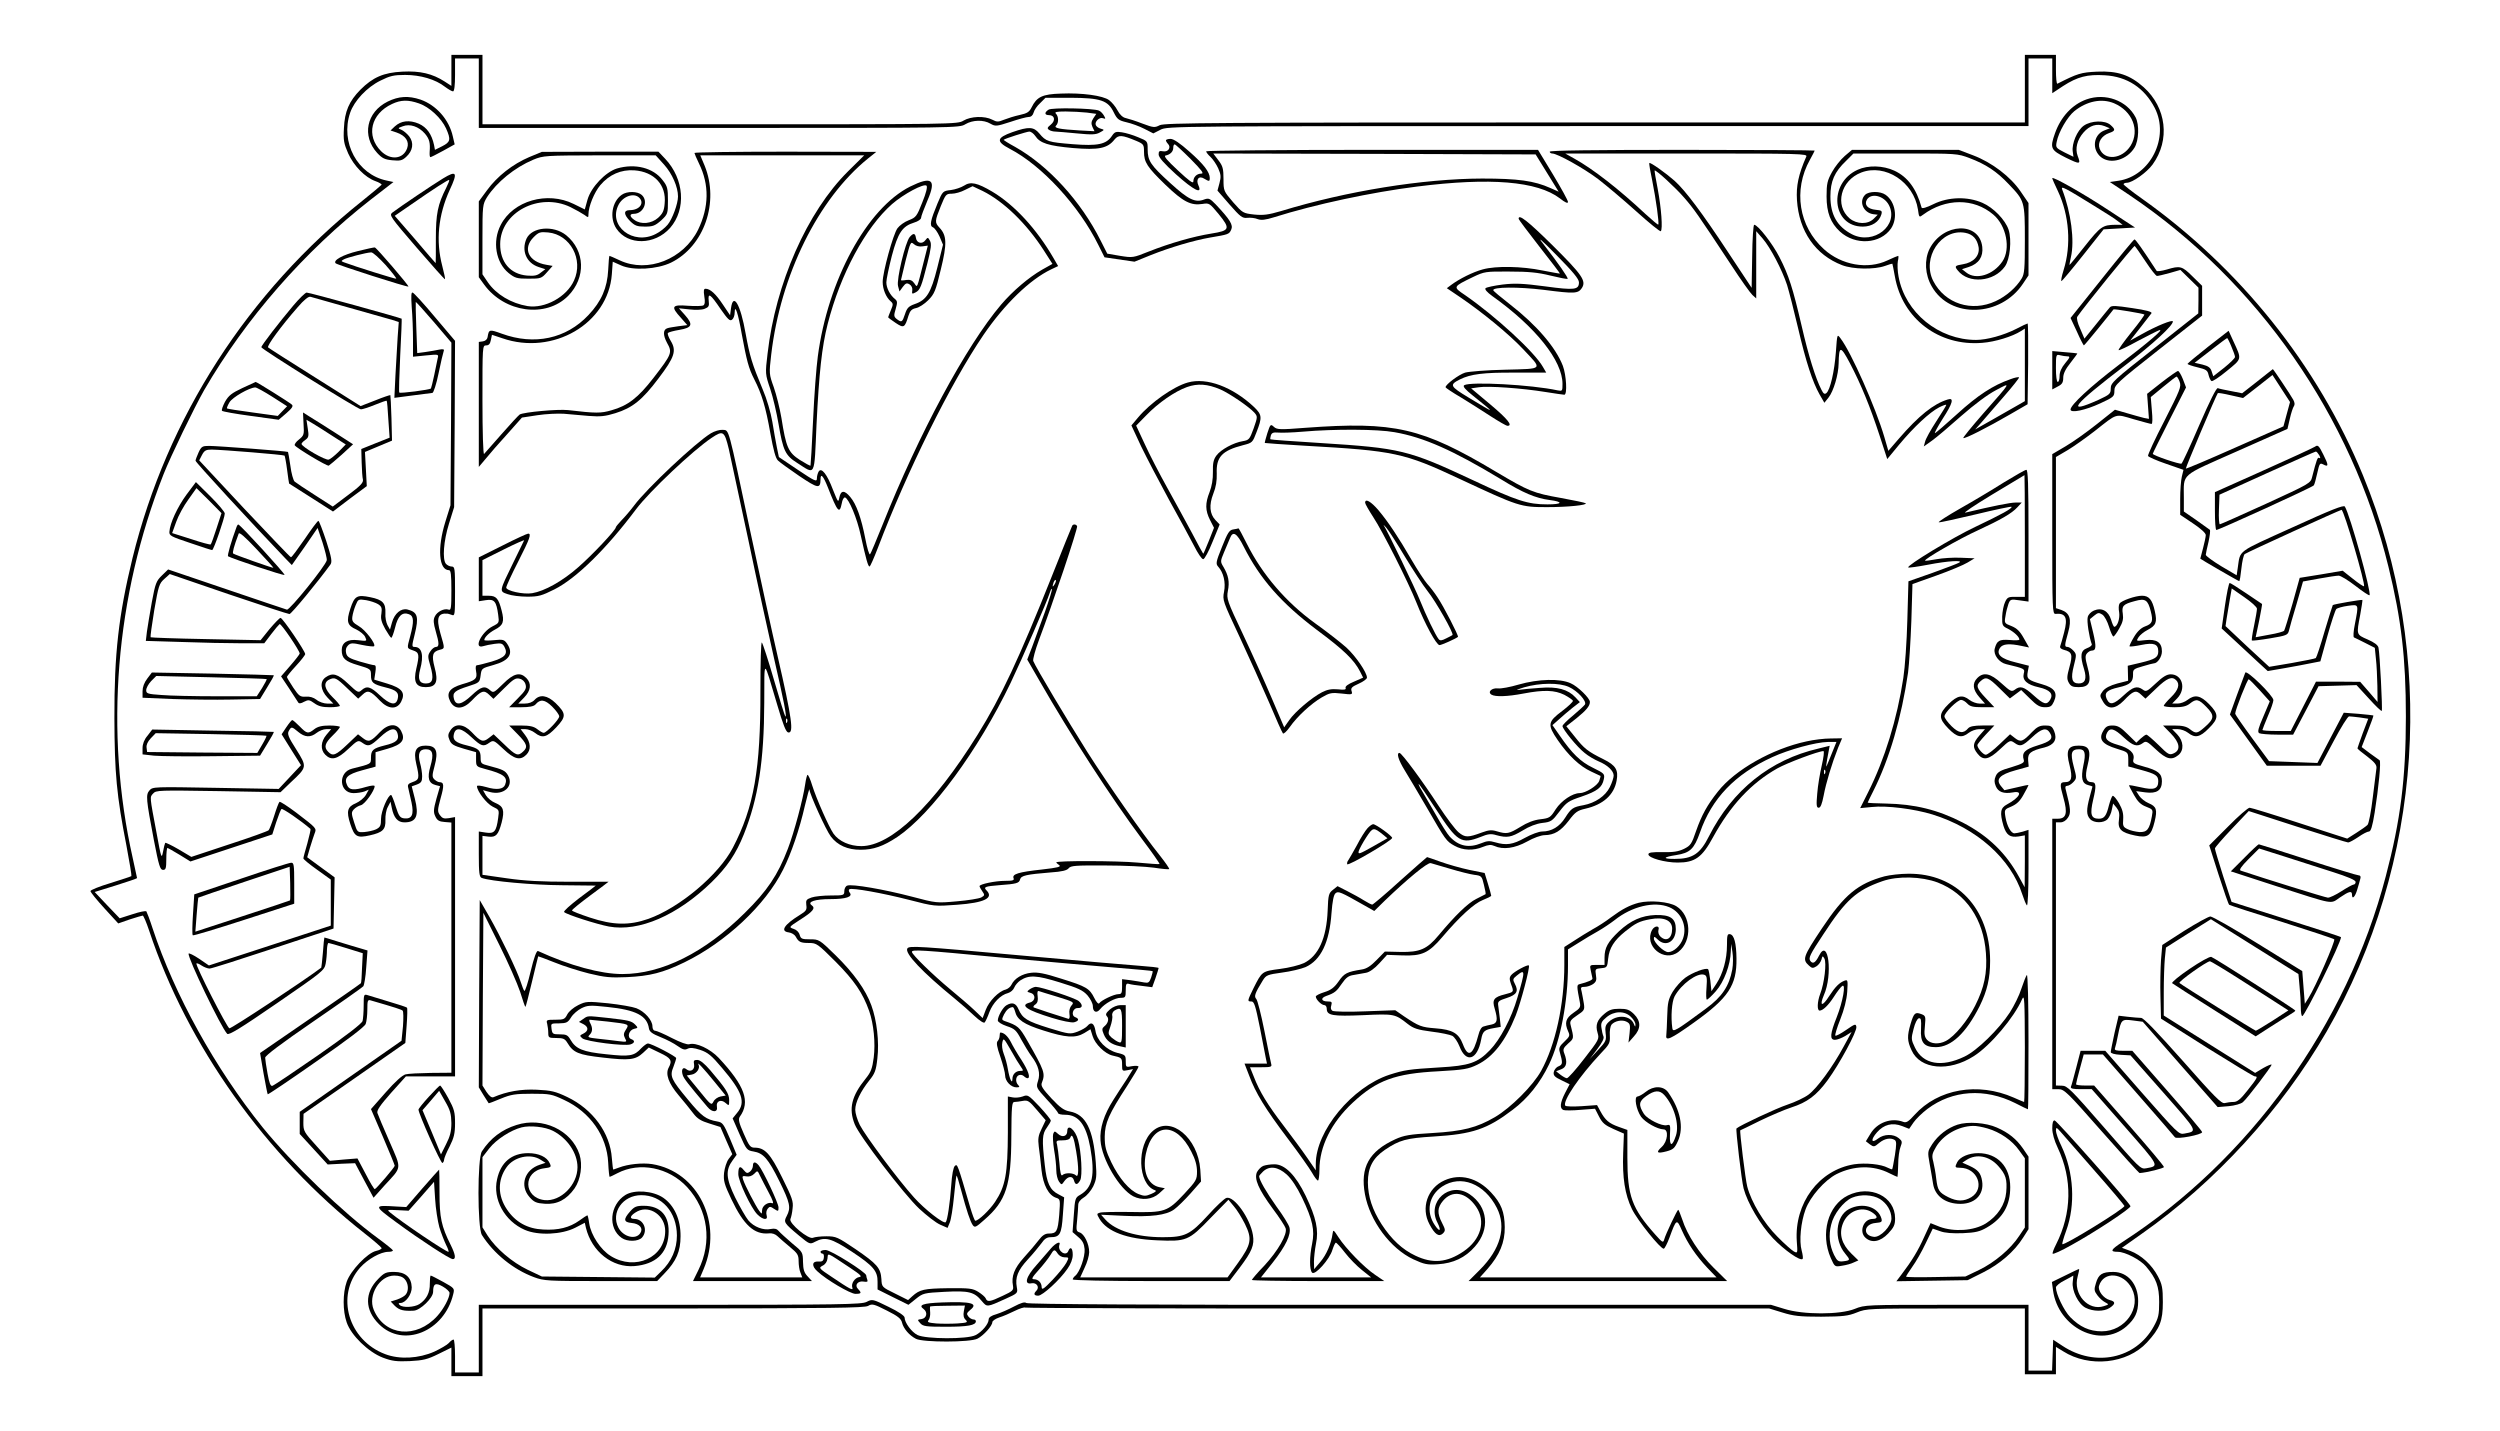 <?xml version="1.0" encoding="UTF-8" standalone="yes"?>
<svg version="1.0" xmlns="http://www.w3.org/2000/svg" width="1368px" height="783px" viewBox="0 0 1368 783" preserveAspectRatio="xMidYMid meet">
  <g transform="translate(0,783) scale(0.1,-0.1)" fill="#000000" stroke="none">
    <path d="M2470 7445 l0 -85 -37 24 c-67 43 -134 59 -231 54 -103 -5 -162 -31
-230 -99 -62 -63 -86 -119 -90 -210 -4 -67 0 -85 23 -138 31 -69 93 -132 149
-152 20 -7 35 -16 34 -20 -2 -3 -48 -42 -103 -86 -629 -501 -1071 -1188 -1260
-1957 -76 -313 -100 -523 -99 -876 1 -303 12 -422 66 -698 17 -89 29 -164 27
-166 -2 -2 -53 -19 -114 -38 -60 -18 -110 -38 -110 -44 0 -6 34 -48 76 -94
l76 -83 63 22 c35 11 67 21 71 21 4 0 20 -37 35 -82 208 -628 640 -1234 1179
-1657 50 -39 91 -75 93 -80 2 -5 -12 -12 -30 -16 -48 -11 -140 -108 -161 -169
-22 -63 -22 -159 0 -222 24 -71 119 -163 198 -193 50 -19 75 -22 147 -19 74 4
96 9 157 39 l71 35 0 -78 0 -78 85 0 85 0 0 185 0 185 1043 0 c862 1 1046 3
1067 14 22 13 31 11 102 -25 62 -31 79 -45 84 -67 8 -32 39 -69 76 -88 39 -20
298 -20 337 1 33 17 81 70 81 90 0 7 17 19 38 26 20 6 59 23 85 36 26 13 52
21 57 18 5 -3 923 -6 2040 -5 l2031 0 72 -22 c61 -19 94 -23 212 -23 121 1
148 4 195 23 54 22 64 22 488 22 l432 0 0 -180 0 -180 85 0 85 0 0 75 0 75 39
-24 c143 -91 351 -69 459 48 71 77 87 118 87 221 0 78 -4 97 -27 141 -33 63
-91 116 -151 139 l-46 17 106 75 c404 283 767 680 1014 1108 530 923 605 2057
199 3044 -248 603 -673 1134 -1212 1516 -54 38 -98 73 -98 77 0 4 8 8 18 8 30
0 109 56 141 100 97 134 76 311 -49 423 -75 67 -143 90 -255 85 -87 -4 -107
-10 -217 -66 -5 -2 -8 33 -8 77 l0 81 -85 0 -85 0 0 -185 0 -185 -2352 0
c-2085 0 -2356 -2 -2382 -15 -27 -14 -34 -14 -95 9 -36 14 -77 27 -91 30 -16
3 -33 19 -45 42 -11 21 -32 46 -46 56 -33 25 -149 41 -264 36 -101 -3 -132
-18 -160 -75 -13 -26 -24 -33 -65 -42 -28 -6 -66 -18 -86 -26 -32 -13 -39 -13
-64 0 -42 22 -118 19 -158 -5 -32 -20 -51 -20 -1332 -20 l-1300 0 0 190 0 190
-85 0 -85 0 0 -85z m150 -125 l0 -190 1315 0 c1296 0 1315 0 1347 20 40 24
100 26 138 3 27 -15 32 -15 109 10 44 15 89 27 100 27 13 0 23 9 27 24 3 13
19 37 36 52 l29 29 137 0 c165 -1 205 -14 237 -81 18 -36 26 -43 69 -53 27 -6
71 -22 98 -36 l49 -25 39 20 c39 20 63 20 2395 20 l2355 0 0 185 0 185 65 0
65 0 0 -95 0 -95 59 39 c79 51 133 65 229 59 122 -7 216 -69 273 -179 82 -161
-24 -372 -198 -398 l-48 -7 108 -72 c703 -474 1215 -1209 1417 -2035 70 -286
95 -497 95 -817 0 -337 -29 -569 -110 -875 -213 -814 -745 -1552 -1442 -2002
-64 -42 -69 -53 -24 -53 40 0 124 -44 154 -80 56 -66 72 -109 72 -195 0 -70
-4 -87 -30 -134 -98 -177 -321 -224 -500 -105 l-50 33 -3 -84 -3 -85 -64 0
-65 0 0 180 0 180 -447 0 c-439 0 -449 0 -503 -22 -81 -33 -284 -33 -387 0
l-72 22 -2032 0 c-1371 -1 -2035 3 -2043 10 -9 7 -29 1 -67 -19 -30 -16 -73
-35 -96 -42 -29 -8 -43 -18 -43 -29 0 -24 -36 -68 -72 -86 -44 -23 -273 -22
-318 1 -32 16 -70 68 -70 95 0 10 -34 33 -88 59 -87 43 -89 43 -120 27 -28
-14 -133 -16 -1077 -16 l-1045 0 0 -185 0 -185 -65 0 -65 0 0 90 c0 50 -4 90
-8 90 -5 0 -17 -8 -26 -19 -9 -10 -45 -31 -79 -47 -86 -38 -190 -44 -269 -14
-202 76 -273 319 -138 473 42 47 113 87 155 87 14 0 25 3 25 8 -1 4 -38 34
-83 67 -189 138 -467 406 -629 605 -260 323 -483 726 -603 1090 -15 47 -31 88
-34 93 -4 4 -38 -3 -77 -16 l-69 -22 -69 72 -68 72 116 36 c64 20 116 38 116
40 0 1 -11 51 -24 111 -155 690 -95 1429 169 2099 39 99 168 365 222 460 228
393 550 761 912 1043 l124 96 -37 8 c-160 33 -255 209 -200 371 22 65 92 140
166 176 52 26 73 31 135 31 83 0 166 -24 218 -65 19 -14 38 -25 44 -25 7 0 11
33 11 90 l0 90 65 0 65 0 0 -190z"/>
    <path d="M2121 7274 c-116 -58 -142 -188 -57 -281 27 -29 41 -36 82 -40 43 -4
54 -2 76 18 38 34 44 78 17 113 -12 15 -31 31 -43 36 -20 8 -20 9 8 19 39 15
87 -1 121 -40 25 -30 30 -50 26 -101 -1 -16 1 -28 4 -28 4 0 35 16 70 35 l63
35 -10 43 c-20 92 -91 172 -177 202 -66 22 -119 19 -180 -11z m172 -10 c56
-19 122 -80 148 -137 27 -61 24 -74 -21 -97 l-40 -20 -5 27 c-13 59 -39 96
-83 116 -52 22 -97 17 -132 -15 l-23 -22 33 -11 c49 -17 71 -49 58 -86 -21
-60 -91 -68 -143 -16 -84 84 -56 204 60 258 49 23 88 24 148 3z"/>
    <path d="M11417 7286 c-78 -28 -140 -95 -172 -185 -29 -82 -24 -92 60 -134 78
-38 82 -37 64 10 -15 40 -3 88 32 128 34 39 73 51 115 35 l29 -12 -33 -13
c-58 -25 -66 -104 -15 -145 52 -41 142 -15 183 52 24 39 27 126 6 166 -48 92
-165 135 -269 98z m151 -21 c101 -43 142 -148 91 -232 -47 -75 -144 -84 -170
-16 -12 33 10 70 52 85 35 12 36 19 8 44 -30 27 -106 25 -147 -4 -36 -26 -66
-98 -60 -141 l4 -29 -49 24 c-47 24 -49 27 -43 57 10 54 59 138 97 169 69 55
149 71 217 43z"/>
    <path d="M5738 7230 c-24 -15 -23 -30 2 -30 32 0 37 -30 10 -52 -20 -16 -21
-21 -9 -29 7 -5 23 -9 34 -9 11 0 64 -5 118 -10 81 -8 104 -7 125 5 26 14 27
15 5 21 -12 3 -24 12 -27 20 -7 19 21 45 40 37 14 -5 15 -3 5 14 -6 11 -18 24
-28 28 -32 13 -257 17 -275 5z m209 -16 l52 -7 -16 -24 c-12 -19 -13 -29 -5
-48 l11 -23 -77 4 c-117 7 -147 13 -133 27 15 15 14 50 -1 65 -9 9 2 12 53 12
35 0 87 -3 116 -6z"/>
    <path d="M5540 7107 c-87 -31 -91 -51 -15 -91 177 -92 380 -313 486 -528 l33
-66 82 -12 82 -12 89 36 c105 42 237 81 324 96 101 17 105 18 116 43 12 26 -5
54 -85 139 -31 32 -38 35 -61 27 -50 -20 -87 -2 -187 89 -108 98 -124 122
-124 185 0 44 0 45 -52 66 -28 12 -68 24 -89 27 -32 5 -39 3 -54 -19 -31 -47
-78 -57 -215 -46 -134 11 -146 14 -183 59 -31 37 -58 38 -147 7z m125 -21 c26
-40 73 -54 206 -66 141 -12 190 -2 228 47 22 26 40 25 119 -8 40 -17 42 -21
42 -59 0 -58 17 -84 117 -181 97 -93 139 -115 203 -105 37 6 39 4 88 -55 66
-81 62 -91 -39 -107 -100 -16 -228 -53 -342 -98 -87 -35 -89 -35 -158 -24
l-70 12 -36 71 c-108 216 -287 411 -468 513 -37 20 -65 38 -63 39 7 7 125 44
140 45 10 0 24 -11 33 -24z"/>
    <path d="M6380 7062 c0 -4 5 -13 11 -19 19 -19 2 -46 -26 -41 -21 4 -25 1 -25
-17 0 -16 29 -49 95 -109 97 -87 146 -112 123 -61 -16 34 3 56 32 37 26 -16
30 -15 30 3 0 33 -33 76 -110 144 -54 48 -88 71 -105 71 -14 0 -25 -4 -25 -8z
m135 -102 c60 -61 75 -80 59 -80 -25 0 -44 -18 -44 -43 0 -14 -23 3 -84 60
-60 56 -80 79 -68 82 26 5 42 22 42 42 0 11 3 19 8 19 4 0 43 -36 87 -80z"/>
    <path d="M6600 7002 c0 -5 11 -19 24 -31 13 -12 32 -40 42 -62 15 -34 16 -47
7 -81 l-11 -41 66 -76 c59 -67 70 -76 97 -73 17 2 43 -1 57 -7 19 -7 41 -5 89
10 225 71 535 137 782 168 403 51 659 29 782 -64 30 -24 45 -30 45 -20 0 8
-37 75 -82 150 l-82 135 -908 0 c-499 0 -908 -4 -908 -8z m1866 -119 l63 -102
-45 20 c-89 40 -178 52 -374 52 -323 -1 -740 -68 -1100 -178 -69 -20 -95 -24
-147 -19 -61 7 -63 8 -115 67 -52 61 -53 62 -53 127 0 57 -4 72 -28 103 l-28
37 882 -2 882 -3 63 -102z"/>
    <path d="M8480 7000 c0 -5 6 -10 14 -10 28 0 173 -81 251 -140 44 -34 138
-113 208 -176 71 -64 131 -113 135 -109 11 11 3 125 -17 231 -11 54 -18 100
-17 101 6 6 116 -95 163 -150 52 -60 70 -85 256 -367 52 -80 105 -154 116
-164 l21 -19 0 184 0 184 35 -40 c43 -50 106 -170 134 -255 11 -36 38 -141 60
-235 43 -185 79 -295 118 -364 l26 -45 23 29 c27 34 54 124 55 186 2 98 10 99
61 3 62 -118 112 -241 163 -397 l42 -129 66 80 c81 97 166 176 218 203 22 11
39 17 39 13 0 -3 -25 -44 -55 -90 -30 -46 -58 -96 -61 -111 l-7 -26 45 32 c24
17 96 78 160 135 72 63 144 117 190 141 84 45 88 51 -70 -128 -62 -71 -111
-131 -109 -134 7 -6 133 58 257 130 l95 55 3 221 c1 122 0 221 -3 221 -2 0
-31 -13 -63 -30 -69 -35 -160 -60 -219 -60 -204 0 -388 149 -424 346 -6 30 -7
69 -4 85 4 16 4 29 2 29 -3 0 -29 -11 -59 -25 -108 -51 -251 -26 -347 61 -138
124 -170 324 -77 490 14 26 26 48 26 50 0 2 -326 4 -725 4 -477 0 -725 -3
-725 -10z m1404 -27 c-43 -98 -56 -161 -51 -238 11 -171 101 -300 247 -356 60
-23 176 -25 235 -4 21 8 40 13 40 12 1 -1 7 -33 14 -71 41 -230 241 -382 478
-362 70 5 166 35 211 64 l22 14 0 -198 0 -199 -33 -19 c-17 -10 -78 -45 -135
-77 l-104 -59 34 38 c18 21 73 85 122 141 49 56 87 104 84 106 -3 3 -24 -1
-47 -10 -95 -33 -179 -88 -291 -190 -63 -57 -118 -105 -122 -105 -4 0 15 35
42 78 56 86 64 118 28 106 -78 -24 -158 -88 -268 -215 l-57 -66 -22 76 c-47
160 -181 463 -240 540 -18 24 -18 24 -25 -75 -8 -107 -31 -207 -52 -225 -10
-8 -16 -4 -27 18 -32 62 -71 187 -108 348 -49 210 -71 279 -122 378 -37 73
-118 177 -138 177 -5 0 -10 -78 -11 -172 l-3 -173 -129 195 c-143 217 -234
338 -293 391 -45 40 -133 103 -138 97 -2 -2 5 -45 16 -96 20 -100 39 -234 33
-241 -2 -2 -33 24 -70 58 -145 136 -288 247 -389 303 l-50 28 664 0 c628 0
663 -1 655 -17z"/>
    <path d="M10094 6976 c-22 -19 -53 -58 -69 -87 -26 -47 -30 -64 -30 -134 0
-88 22 -145 73 -192 84 -77 221 -69 280 17 38 57 24 146 -30 184 -29 21 -92
20 -112 0 -36 -36 -10 -98 44 -106 l25 -3 -22 -22 c-32 -32 -92 -31 -132 2
-83 71 -49 208 64 251 131 50 287 -52 310 -202 6 -45 7 -45 28 -29 124 91 277
92 384 1 72 -60 97 -188 50 -257 -50 -74 -145 -103 -198 -60 l-23 18 37 12
c55 18 80 56 74 110 -16 140 -214 133 -288 -10 -30 -60 -26 -142 12 -207 101
-177 377 -168 499 16 l30 45 0 198 0 198 -43 63 c-55 81 -157 159 -260 198
l-79 30 -292 0 -292 0 -40 -34z m683 -11 c90 -34 149 -73 215 -143 87 -91 88
-94 88 -304 0 -160 -2 -187 -18 -213 -31 -50 -84 -96 -142 -123 -131 -61 -277
-14 -341 110 -65 127 43 289 175 264 42 -8 65 -34 73 -79 7 -46 -28 -84 -86
-93 -44 -7 -47 -11 -28 -34 59 -75 198 -63 258 22 28 39 38 145 20 201 -18 54
-83 121 -143 147 -82 36 -187 33 -268 -7 -38 -19 -63 -26 -65 -19 -28 103 -76
168 -149 202 -63 29 -144 31 -201 5 -163 -74 -141 -311 28 -311 50 0 90 26
102 67 5 19 2 22 -31 25 -44 4 -65 28 -48 56 24 38 93 21 120 -30 57 -110 -83
-221 -202 -160 -81 42 -118 107 -118 207 0 83 22 134 86 195 l40 40 284 0
c279 0 285 0 351 -25z"/>
    <path d="M2895 6970 c-89 -38 -174 -104 -230 -181 l-45 -61 0 -208 0 -207 29
-40 c112 -154 338 -185 460 -62 98 100 93 247 -11 332 -70 56 -187 45 -217
-19 -29 -65 -1 -133 66 -155 l37 -12 -25 -19 c-19 -16 -35 -19 -75 -16 -92 8
-148 74 -147 173 1 173 213 284 384 202 30 -15 64 -34 77 -43 21 -16 22 -15
22 3 0 43 32 121 65 160 49 58 114 86 186 81 110 -8 176 -81 166 -181 -3 -41
-11 -56 -36 -79 -36 -32 -93 -38 -129 -12 -27 18 -29 34 -4 34 53 0 82 68 44
103 -23 21 -81 22 -110 1 -54 -38 -68 -127 -29 -185 62 -93 210 -91 294 4 89
102 77 268 -27 378 l-37 39 -319 0 -319 -1 -70 -29z m739 -41 c44 -49 76 -122
76 -174 0 -40 -31 -124 -57 -155 -14 -17 -43 -40 -64 -50 -125 -65 -264 44
-204 160 24 46 84 67 113 38 30 -30 1 -68 -52 -68 -35 0 -34 -24 3 -61 25 -24
37 -29 80 -29 44 0 56 5 89 34 36 34 37 36 37 109 0 66 -3 78 -29 111 -51 68
-151 93 -250 64 -62 -19 -141 -101 -161 -170 l-15 -54 -61 30 c-144 71 -331
18 -399 -115 -47 -90 -27 -206 43 -263 35 -28 46 -31 109 -31 67 0 71 1 101
35 l31 35 -34 6 c-98 16 -132 89 -70 151 28 28 36 30 80 26 121 -12 194 -148
141 -263 -40 -90 -160 -155 -254 -140 -90 15 -172 64 -218 131 l-29 43 0 191
c0 187 1 191 25 231 53 82 151 162 253 205 56 23 65 23 364 24 l306 0 46 -51z"/>
    <path d="M3800 6993 c0 -3 11 -29 25 -58 57 -116 55 -238 -5 -362 -80 -162
-276 -239 -428 -168 -30 14 -55 25 -57 25 -2 0 -5 -35 -7 -77 -5 -98 -37 -172
-108 -247 -122 -130 -296 -167 -474 -102 -69 25 -71 24 -78 -19 -2 -12 -12
-21 -26 -23 l-22 -3 0 -342 0 -342 38 45 c20 25 73 86 118 135 l80 90 85 13
c46 7 111 10 144 8 33 -3 95 -8 137 -12 63 -5 90 -2 145 15 94 29 148 73 236
190 89 117 100 152 67 206 -12 20 -19 39 -15 43 3 4 32 12 63 17 70 12 76 29
30 81 l-33 37 57 -6 c32 -4 68 -3 83 3 23 9 27 15 23 44 -5 47 9 38 65 -45 40
-57 51 -68 63 -58 8 6 14 23 14 38 1 51 19 -3 39 -118 27 -145 37 -185 68
-246 42 -82 63 -153 88 -294 17 -94 29 -139 42 -151 10 -10 63 -48 117 -85
103 -69 115 -71 116 -17 0 35 15 18 40 -45 53 -135 64 -148 76 -88 3 20 11 34
18 33 21 -7 66 -114 86 -208 29 -131 40 -170 48 -170 4 0 24 46 46 103 160
420 396 897 578 1165 115 168 253 302 370 358 l38 18 -26 45 c-91 157 -213
290 -334 362 -83 49 -119 57 -155 33 -16 -10 -48 -21 -72 -24 -44 -5 -45 -6
-73 -73 -39 -94 -45 -123 -25 -131 9 -3 25 -26 36 -50 l19 -45 -31 -125 c-35
-140 -59 -178 -124 -200 -33 -12 -42 -21 -53 -55 -15 -45 -18 -47 -45 -27 -16
13 -17 19 -6 55 10 35 10 43 -3 54 -28 22 -48 61 -48 92 0 16 14 82 30 145 34
127 57 162 122 182 21 6 38 18 38 26 0 8 16 50 35 95 50 115 25 135 -95 76
-236 -119 -450 -512 -505 -929 -8 -58 -20 -215 -26 -350 -6 -135 -13 -247 -14
-248 -2 -2 -28 12 -58 31 -64 41 -76 70 -101 229 -9 53 -28 129 -42 169 -26
72 -26 75 -14 179 51 435 257 852 530 1073 l45 36 -497 1 c-274 0 -498 -3
-498 -7z m841 -100 c-225 -223 -397 -614 -441 -999 -13 -109 -13 -110 15 -193
15 -45 35 -131 45 -190 25 -147 37 -173 102 -214 102 -65 93 -84 106 210 14
282 29 425 61 550 70 274 207 528 352 656 63 55 175 115 189 101 6 -6 -2 -40
-23 -91 -30 -77 -35 -83 -74 -98 -24 -9 -51 -29 -62 -44 -24 -33 -81 -241 -81
-294 0 -40 19 -85 44 -106 14 -12 14 -17 1 -48 -8 -20 -15 -37 -15 -39 0 -2
18 -16 41 -31 45 -30 50 -27 70 39 9 28 18 37 41 42 17 3 47 23 67 43 34 34
41 51 69 168 35 142 33 186 -7 229 -27 29 -26 36 7 118 26 64 29 68 60 68 18
0 51 9 73 21 l41 20 55 -26 c115 -57 240 -178 334 -324 l48 -75 -57 -32 c-73
-42 -160 -116 -224 -191 -191 -225 -450 -706 -650 -1208 -33 -82 -63 -154 -67
-158 -5 -5 -16 34 -26 85 -22 114 -49 189 -82 228 -32 39 -52 38 -60 -2 -6
-30 -7 -28 -35 42 -32 85 -63 124 -78 100 -5 -8 -10 -25 -10 -38 0 -20 -10
-16 -104 47 l-104 70 -11 53 c-6 29 -17 92 -25 141 -8 48 -31 127 -52 175 -60
144 -71 182 -94 307 -28 160 -68 228 -80 138 l-5 -38 -39 58 c-39 59 -70 87
-95 87 -10 0 -12 -9 -7 -42 5 -28 3 -44 -5 -49 -7 -4 -45 -5 -86 -2 -87 7 -94
-4 -37 -66 l35 -40 -48 -6 c-26 -4 -54 -8 -61 -11 -24 -7 -25 -37 -2 -80 30
-53 27 -61 -75 -193 -83 -107 -139 -151 -229 -176 -58 -17 -84 -17 -238 1 -56
6 -241 -11 -264 -24 -6 -4 -51 -52 -99 -107 -48 -55 -92 -104 -96 -109 -5 -6
-9 121 -9 292 0 297 0 302 20 302 15 0 22 8 26 29 l6 29 57 -19 c277 -96 579
80 599 350 l5 69 45 -20 c66 -30 197 -22 274 15 181 89 265 330 184 530 l-24
57 449 0 448 0 -88 -87z"/>
    <path d="M2425 6854 c-56 -34 -237 -156 -279 -188 -17 -14 -8 -26 134 -191 84
-97 153 -175 155 -173 2 2 -5 35 -15 73 -36 137 -22 278 41 416 45 96 38 108
-36 63z m17 -51 c-47 -93 -57 -143 -57 -280 0 -73 0 -133 -1 -133 -1 0 -51 58
-112 130 l-112 129 93 64 c118 82 201 136 205 132 2 -2 -5 -20 -16 -42z"/>
    <path d="M11230 6855 c0 -4 14 -36 31 -71 62 -132 74 -295 31 -432 -11 -35
-16 -62 -11 -60 4 2 58 66 119 143 l111 140 86 5 86 5 -139 91 c-142 94 -314
191 -314 179z m240 -158 c53 -32 107 -67 120 -78 l25 -19 -40 0 c-69 -1 -81
-9 -166 -116 -45 -57 -83 -104 -85 -104 -1 0 3 19 8 43 21 89 1 244 -48 371
-8 21 15 9 186 -97z"/>
    <path d="M8310 6633 c0 -5 52 -73 114 -153 63 -80 113 -146 112 -147 -1 -1
-44 7 -96 17 -111 23 -253 26 -326 6 -53 -14 -129 -52 -173 -85 l-24 -18 77
-52 c116 -79 264 -200 338 -279 111 -118 118 -109 -95 -115 -100 -2 -199 -10
-220 -16 -35 -11 -107 -65 -107 -80 0 -3 37 -28 83 -55 45 -27 118 -74 163
-103 45 -29 86 -53 93 -53 31 0 1 37 -94 117 l-105 88 42 6 c51 8 236 -5 365
-26 51 -8 97 -15 103 -15 17 0 11 107 -8 158 -39 101 -143 223 -290 337 -50
39 -91 73 -91 77 -2 18 136 19 276 2 170 -22 188 -21 209 10 25 39 2 72 -161
234 -135 133 -186 173 -185 145z m330 -348 c0 -41 -24 -44 -185 -22 -122 16
-165 18 -233 10 -46 -6 -88 -15 -93 -20 -6 -6 8 -22 37 -43 238 -170 384 -354
384 -481 0 -39 -1 -40 -27 -35 -143 31 -478 49 -511 28 -9 -6 5 -23 49 -58
126 -101 126 -101 -24 -10 -104 63 -107 70 -48 100 58 29 129 38 299 37 l173
0 -18 31 c-46 82 -261 279 -426 393 -68 46 -68 45 43 99 63 30 69 31 200 30
105 0 155 -5 224 -22 49 -12 91 -20 94 -18 5 5 -51 85 -133 191 -35 44 -15 28
74 -63 88 -89 121 -129 121 -147z"/>
    <path d="M4978 6533 c-24 -28 -73 -232 -64 -268 l8 -30 18 25 c16 21 22 23 37
14 11 -7 17 -20 15 -33 -3 -20 -1 -21 18 -11 25 13 32 31 65 161 20 80 23 104
14 121 -11 20 -12 21 -25 4 -17 -24 -48 -17 -52 12 -4 27 -14 28 -34 5z m70
-51 l29 4 -19 -75 c-43 -169 -37 -156 -55 -131 -11 16 -23 21 -44 18 -16 -3
-29 -3 -29 -1 0 2 12 51 26 109 26 100 27 104 45 88 11 -10 29 -15 47 -12z"/>
    <path d="M11502 6305 l-172 -215 35 -75 c18 -41 36 -75 38 -75 4 0 150 180
162 197 2 4 164 -23 169 -28 2 -2 -29 -46 -71 -97 -41 -51 -73 -96 -70 -98 2
-3 49 19 103 49 55 29 108 56 119 60 32 11 -54 -63 -225 -193 -151 -115 -260
-216 -260 -241 0 -21 81 -4 163 34 73 34 77 37 77 69 0 31 14 44 240 222 l240
189 0 81 0 82 -53 52 c-57 57 -68 59 -141 37 -28 -8 -52 -11 -55 -7 -78 120
-115 172 -121 172 -4 0 -84 -97 -178 -215z m238 95 c29 -44 57 -80 63 -80 6 0
37 7 69 16 l59 17 50 -49 49 -48 0 -71 -1 -70 -239 -189 c-224 -176 -240 -191
-240 -221 0 -30 -5 -34 -67 -63 -183 -82 -145 -34 150 192 151 116 257 214
257 237 0 12 -91 -25 -169 -69 l-65 -36 55 70 c30 38 58 74 62 80 4 8 -29 17
-105 28 -92 14 -113 15 -123 4 -6 -7 -40 -48 -75 -92 l-64 -79 -23 54 c-15 32
-21 59 -16 66 35 52 309 390 314 387 3 -2 30 -40 59 -84z"/>
    <path d="M1958 6456 c-82 -20 -138 -51 -121 -67 10 -9 393 -132 398 -127 4 4
-174 212 -184 214 -3 1 -45 -8 -93 -20z m152 -76 c34 -39 61 -73 58 -75 -3 -3
-229 68 -287 90 -15 6 -15 7 1 16 18 10 123 37 149 38 9 1 44 -31 79 -69z"/>
    <path d="M1605 6158 c-75 -89 -175 -218 -175 -228 0 -10 528 -340 545 -340 8
0 43 11 77 25 34 14 63 24 64 22 2 -1 6 -47 9 -102 l7 -100 -78 -31 -77 -31 2
-74 c1 -41 4 -83 7 -94 3 -16 -14 -34 -80 -83 l-85 -64 -98 63 c-54 34 -104
68 -111 74 -7 7 -18 45 -23 86 -6 41 -12 75 -13 76 -4 4 -387 33 -432 33 -36
0 -42 -3 -57 -35 -9 -20 -17 -41 -17 -46 0 -9 307 -342 490 -533 l37 -38 71
101 70 102 27 -80 c14 -45 25 -88 23 -97 -6 -30 -203 -274 -218 -270 -8 2
-158 53 -332 112 l-318 108 -34 -33 c-31 -30 -36 -43 -55 -145 -11 -61 -23
-134 -27 -162 l-6 -51 198 -6 c108 -4 254 -7 324 -7 l126 0 38 50 c21 28 42
52 46 55 8 5 110 -146 110 -161 0 -4 -23 -34 -51 -66 l-51 -59 44 -66 c23 -36
46 -71 50 -77 4 -7 15 -6 32 4 24 12 29 11 56 -8 22 -16 43 -22 85 -22 30 0
55 4 55 8 0 4 -18 26 -40 47 -44 43 -52 78 -21 95 32 16 40 13 102 -47 l59
-56 24 22 c28 27 43 22 95 -33 46 -48 93 -50 116 -6 25 49 6 75 -78 100 l-69
21 6 40 c4 26 3 39 -5 39 -7 0 -43 9 -80 20 -57 17 -70 25 -75 46 -4 17 -1 31
10 42 14 14 23 15 77 3 34 -7 63 -10 66 -7 12 11 -48 90 -84 110 -32 19 -38
27 -35 51 2 16 10 44 18 63 14 34 15 34 57 28 23 -4 53 -14 66 -22 20 -13 22
-22 18 -52 -5 -27 0 -46 21 -84 15 -26 30 -48 33 -48 4 0 13 25 21 56 15 64
39 87 76 73 27 -10 28 -39 7 -119 -19 -71 -20 -66 15 -79 34 -11 36 -23 18
-100 -17 -73 -2 -101 52 -101 57 0 70 29 48 109 -17 65 -11 85 27 95 30 8 30
4 5 90 -24 85 -14 113 40 108 3 0 13 -4 23 -7 16 -7 17 3 17 129 0 126 -1 136
-19 136 -10 0 -24 7 -31 15 -20 24 -13 124 17 220 l28 90 3 455 2 455 -110
130 c-60 72 -115 132 -122 134 -8 3 -9 -18 -5 -80 4 -46 7 -126 7 -178 l0 -93
70 7 c71 7 71 7 65 -16 -3 -13 -11 -55 -19 -92 -8 -37 -16 -70 -18 -73 -7 -7
-168 -28 -173 -22 -3 3 0 94 5 203 6 109 9 199 8 201 -6 5 -507 144 -520 143
-7 0 -40 -32 -73 -71z m310 -13 c110 -31 215 -61 233 -66 l34 -11 -6 -82 c-3
-44 -8 -138 -12 -207 l-6 -126 99 13 c54 7 103 13 109 14 6 0 22 48 34 108 12
59 25 113 28 121 4 10 -2 12 -24 8 -16 -4 -50 -9 -75 -13 l-46 -6 -5 139 c-3
76 -4 139 -3 141 1 1 46 -48 99 -110 l96 -113 -2 -445 -3 -445 -28 -90 c-45
-145 -36 -265 20 -265 10 0 13 -25 13 -111 0 -95 -2 -110 -15 -105 -24 9 -64
-11 -76 -38 -9 -18 -7 -37 5 -79 20 -68 20 -87 1 -87 -8 0 -22 -11 -30 -24
-15 -22 -15 -29 0 -80 20 -70 14 -96 -25 -96 -36 0 -45 25 -31 77 21 76 10
123 -30 123 -16 0 -16 4 0 68 24 97 17 123 -40 137 -34 8 -70 -21 -84 -71
l-11 -39 -14 25 c-7 14 -13 43 -11 65 2 55 -14 73 -82 87 -73 15 -87 8 -110
-63 -23 -70 -17 -92 32 -113 21 -10 44 -29 49 -41 11 -24 11 -24 -39 -18 -57
7 -89 -13 -89 -54 0 -45 18 -62 90 -83 68 -20 70 -22 70 -54 0 -41 10 -50 78
-67 62 -15 77 -29 68 -64 -10 -38 -42 -31 -97 20 -52 49 -72 54 -101 28 -17
-15 -21 -13 -72 35 -58 55 -86 63 -124 36 -33 -23 -29 -70 10 -111 l32 -33
-33 0 c-18 0 -45 9 -59 21 -17 13 -38 19 -59 17 -30 -2 -37 3 -68 49 -19 29
-35 55 -35 59 0 3 22 31 50 61 28 30 50 59 50 64 0 16 -124 199 -135 198 -5 0
-32 -28 -60 -61 l-49 -61 -299 6 c-165 3 -301 8 -303 10 -2 2 7 69 20 148 23
133 27 146 55 171 l30 27 321 -110 c177 -60 327 -109 334 -109 10 0 156 177
224 271 10 15 7 36 -23 129 -20 60 -39 110 -43 110 -4 0 -38 -45 -75 -100 -38
-55 -71 -100 -75 -99 -4 0 -118 120 -255 265 l-247 265 15 29 c13 25 22 30 53
30 61 -1 394 -28 399 -33 2 -3 9 -38 14 -78 5 -40 10 -73 11 -75 2 -1 56 -36
121 -77 l119 -76 92 70 93 69 -5 94 -5 93 74 31 74 31 -3 123 c-2 67 -5 124
-6 126 -2 1 -39 -11 -83 -29 l-80 -31 -249 157 c-137 86 -253 160 -257 164 -8
8 70 115 161 219 36 42 60 61 71 58 9 -3 106 -30 216 -61z"/>
    <path d="M12083 5933 c-62 -49 -112 -91 -113 -94 0 -3 25 -12 55 -19 47 -11
55 -17 60 -41 4 -16 11 -31 16 -34 5 -4 43 21 84 55 84 69 83 61 36 163 l-26
57 -112 -87z m127 1 c11 -25 20 -51 20 -57 0 -7 -27 -33 -59 -59 l-60 -47 -9
27 c-6 20 -18 29 -50 37 l-43 10 88 68 c47 37 88 67 90 67 2 0 13 -21 23 -46z"/>
    <path d="M11230 5804 l0 -105 30 16 c24 12 30 22 30 48 0 22 12 47 40 82 21
27 38 50 37 51 -1 1 -32 4 -69 7 l-68 6 0 -105z m83 76 c16 0 14 -6 -12 -37
-21 -25 -31 -49 -31 -70 0 -18 -4 -33 -10 -33 -6 0 -10 32 -10 76 0 74 1 76
23 70 12 -3 30 -6 40 -6z"/>
    <path d="M12352 5743 l-83 -65 -61 12 c-33 6 -65 13 -72 16 -8 3 -44 -70 -101
-201 -49 -114 -93 -209 -98 -212 -9 -5 -157 45 -157 54 0 3 41 85 91 184 l91
179 -17 45 c-10 25 -22 45 -27 45 -5 0 -45 -28 -89 -62 l-80 -63 5 -69 5 -68
-27 5 c-15 4 -57 15 -93 26 l-66 19 -98 -78 c-54 -43 -131 -98 -172 -122 l-73
-43 0 -438 c0 -411 1 -438 18 -436 56 5 68 -21 47 -101 -8 -32 -18 -66 -21
-74 -4 -10 2 -17 20 -22 44 -11 49 -26 30 -94 -14 -51 -15 -65 -4 -85 11 -20
21 -25 55 -25 59 0 71 28 48 110 -13 48 -14 62 -3 75 7 8 18 15 26 15 24 0 26
20 8 97 l-18 75 23 19 c21 17 26 18 45 6 12 -8 28 -38 37 -68 9 -30 20 -53 24
-52 4 1 19 21 32 45 19 33 23 52 19 79 -7 44 2 53 66 70 57 16 71 7 87 -56 14
-55 9 -68 -32 -83 -21 -8 -42 -27 -60 -58 -15 -25 -26 -48 -24 -51 3 -2 32 1
65 8 68 14 92 5 92 -35 0 -33 -16 -43 -95 -62 l-72 -17 1 -41 1 -41 -59 -15
c-40 -11 -66 -25 -79 -41 -18 -25 -18 -26 0 -57 26 -46 67 -44 114 4 52 55 67
60 95 33 l24 -22 59 56 c59 57 86 68 109 45 22 -22 12 -54 -28 -93 -22 -21
-40 -43 -40 -47 0 -4 26 -8 59 -8 43 0 65 5 84 20 35 28 48 25 91 -19 45 -46
43 -64 -10 -110 -41 -36 -48 -37 -81 -11 -19 15 -41 20 -86 20 l-61 0 42 -43
c50 -51 56 -91 17 -109 -24 -11 -30 -8 -83 45 -32 31 -62 57 -67 57 -5 0 -19
-10 -32 -22 l-23 -22 -48 47 c-38 38 -54 47 -82 47 -28 0 -38 -6 -52 -31 -26
-45 -4 -72 75 -96 62 -19 62 -19 63 -58 l0 -39 70 -19 c80 -22 94 -31 94 -62
0 -42 -24 -50 -96 -33 -35 8 -64 13 -64 11 0 -3 12 -27 27 -53 20 -36 37 -53
66 -64 38 -15 39 -16 32 -53 -13 -71 -26 -88 -69 -86 -20 2 -49 8 -64 16 -24
11 -27 18 -24 54 2 32 -4 54 -23 88 -15 25 -30 43 -35 40 -4 -2 -13 -26 -20
-52 -14 -58 -26 -73 -55 -73 -43 0 -50 23 -31 105 18 75 16 95 -8 95 -32 0
-39 28 -23 91 21 84 10 109 -48 109 -60 0 -72 -25 -50 -109 17 -68 11 -91 -26
-91 -28 0 -29 -11 -8 -85 24 -85 16 -115 -31 -115 l-30 0 0 -740 0 -740 34 0
c31 0 47 -15 236 -230 111 -126 205 -230 208 -229 41 3 132 26 133 33 1 5 -85
107 -190 227 l-192 219 -50 0 c-27 0 -49 3 -49 7 0 4 9 42 21 85 l21 78 53 0
52 0 194 -222 c107 -122 197 -226 200 -231 9 -13 150 14 149 28 0 6 -87 108
-192 228 l-190 217 -50 0 c-39 0 -49 3 -45 14 3 8 11 41 17 74 17 84 19 86 81
78 l54 -7 205 -234 205 -233 60 5 c34 3 68 13 78 22 24 20 157 195 157 205 0
4 -20 -4 -45 -18 l-45 -27 -250 157 -250 157 0 127 c0 70 3 154 6 186 l6 59
123 78 123 77 239 -150 240 -150 6 -67 c4 -38 7 -89 7 -115 0 -27 3 -48 8 -48
14 0 212 402 212 432 0 2 -135 46 -300 98 l-299 95 -46 141 c-25 78 -45 146
-45 151 0 6 42 54 93 108 l92 97 266 -86 c146 -47 272 -86 278 -86 7 0 32 14
56 30 24 17 50 30 58 30 10 0 19 28 31 103 22 138 36 281 27 287 -4 3 -28 20
-53 38 l-45 34 33 85 c19 48 33 87 31 88 -1 1 -38 5 -82 9 l-80 6 -72 -137
-72 -138 -132 5 -133 5 -92 125 c-51 69 -93 130 -93 135 -1 17 67 190 74 188
4 -1 31 -28 61 -61 l54 -60 -35 -83 c-28 -64 -33 -84 -23 -91 7 -4 52 -8 100
-8 l86 0 70 133 69 132 104 3 104 3 67 -73 c36 -40 68 -71 71 -68 5 6 -11 317
-18 346 -3 14 -23 29 -60 45 -62 27 -61 25 -40 135 8 43 13 79 12 81 -4 3
-156 -23 -162 -28 -2 -3 -22 -67 -45 -144 -22 -77 -44 -142 -48 -146 -4 -3
-63 -15 -131 -27 l-124 -21 -120 111 -119 112 6 41 c4 22 11 68 17 102 l11 63
69 -48 c38 -26 69 -54 69 -63 0 -9 -7 -51 -16 -94 -9 -42 -14 -78 -12 -80 2
-2 47 3 100 12 90 15 97 18 103 42 3 14 22 81 42 147 l35 122 88 16 c48 9 97
16 107 16 11 0 52 -25 92 -56 40 -31 74 -54 77 -51 12 12 -107 441 -135 485
-6 10 -74 -17 -289 -115 -307 -139 -282 -121 -297 -220 l-6 -41 -85 50 c-46
28 -84 56 -84 62 0 6 7 38 15 71 7 33 11 63 7 66 -4 3 -37 27 -74 53 l-68 47
0 73 c0 139 -25 116 290 256 l277 123 13 56 c7 31 17 61 22 68 6 8 5 20 -3 35
-14 26 -109 168 -112 168 -1 -1 -39 -30 -85 -67z m161 -179 l-18 -67 -265
-117 c-146 -65 -267 -116 -269 -114 -3 3 166 402 175 413 2 2 33 -3 71 -12
l67 -15 81 63 80 63 48 -74 48 -74 -18 -66z m-586 177 c10 -27 3 -44 -83 -213
-52 -100 -92 -187 -90 -193 2 -5 46 -25 99 -43 l95 -33 -9 -37 c-5 -20 -9 -76
-9 -123 l0 -86 70 -47 c42 -28 70 -53 70 -64 0 -9 -7 -42 -15 -72 -8 -30 -15
-56 -15 -57 0 -2 208 -123 213 -123 3 0 8 31 12 70 4 38 12 73 18 78 13 10
522 242 530 242 13 0 132 -408 123 -418 -3 -2 -30 16 -60 40 l-57 45 -117 -20
-118 -19 -39 -140 c-22 -77 -43 -144 -46 -149 -3 -5 -39 -15 -81 -22 l-75 -14
19 90 c10 50 17 91 16 92 -2 1 -40 27 -86 58 -46 31 -87 57 -91 57 -5 0 -16
-56 -26 -124 l-18 -125 79 -73 c43 -40 100 -93 126 -117 l47 -43 93 16 c51 9
116 21 144 27 l51 10 38 137 c21 75 43 142 49 149 6 6 35 14 64 18 61 8 59 11
38 -100 -8 -38 -10 -71 -5 -73 4 -2 32 -15 61 -30 l53 -27 6 -60 c4 -33 7
-100 8 -148 l1 -88 -47 55 -48 55 -121 1 -121 0 -69 -135 -69 -135 -77 0 c-43
0 -78 2 -78 6 0 3 14 37 30 76 17 38 30 78 30 87 0 24 -148 169 -154 150 -3
-8 -23 -62 -45 -121 l-39 -108 101 -140 101 -140 147 0 147 0 72 135 c39 74
77 135 84 135 7 0 34 -3 59 -6 l46 -7 -30 -79 c-16 -44 -29 -81 -29 -83 0 -3
24 -23 54 -45 40 -31 52 -46 50 -63 -2 -12 -11 -84 -20 -160 -9 -77 -22 -144
-29 -151 -7 -7 -35 -27 -62 -44 l-49 -31 -259 84 c-143 47 -267 85 -275 85 -9
0 -62 -46 -118 -103 l-103 -103 51 -160 c28 -87 54 -162 58 -165 4 -3 133 -45
287 -93 154 -49 284 -92 288 -96 8 -7 -103 -262 -141 -321 l-20 -32 -7 89 -7
90 -241 149 c-133 83 -251 150 -262 150 -11 -1 -75 -36 -142 -78 l-121 -78 -7
-82 c-3 -45 -5 -136 -3 -201 l3 -120 250 -158 c138 -86 256 -158 263 -158 19
0 15 -8 -39 -76 -39 -50 -57 -64 -77 -64 -15 0 -36 -3 -48 -6 -18 -5 -56 34
-229 230 -145 163 -215 236 -229 236 -12 0 -44 3 -72 6 l-51 6 -22 -93 c-11
-52 -21 -99 -21 -106 0 -7 20 -13 54 -15 l54 -3 181 -205 c191 -217 187 -209
114 -223 -30 -6 -36 0 -232 223 l-201 230 -68 0 -67 0 -24 -93 c-13 -50 -26
-98 -29 -104 -3 -10 12 -13 55 -13 l59 0 182 -207 c193 -220 188 -212 116
-226 -31 -6 -37 1 -230 223 -182 209 -202 229 -231 229 l-33 1 0 720 0 720 25
0 c15 0 31 10 41 26 17 25 15 47 -12 152 -5 15 -2 22 8 22 8 0 23 9 34 21 18
20 18 23 1 86 -19 73 -13 93 30 93 32 0 38 -21 23 -89 -14 -69 -7 -99 26 -107
13 -3 24 -7 24 -8 0 0 -7 -26 -15 -56 -19 -71 -19 -99 2 -122 21 -23 75 -23
96 0 9 10 20 33 23 52 l7 33 19 -23 c14 -18 17 -32 13 -64 -8 -53 11 -72 88
-88 70 -15 88 -2 107 76 16 66 10 83 -33 101 -19 8 -42 26 -51 40 l-17 26 51
-7 c62 -8 90 11 90 61 0 42 -21 59 -98 80 -57 16 -63 20 -58 40 9 34 -21 61
-85 79 -60 17 -76 35 -59 67 16 29 39 23 91 -26 51 -47 73 -54 105 -31 17 13
23 10 71 -35 57 -54 86 -61 123 -31 32 26 29 76 -6 113 l-28 29 31 0 c17 0 42
-9 56 -20 38 -30 65 -25 113 24 56 55 56 78 2 133 -47 48 -78 54 -118 23 -14
-11 -38 -20 -54 -20 l-30 0 28 29 c50 52 28 131 -36 131 -21 0 -43 -13 -81
-49 -48 -45 -54 -48 -71 -35 -32 23 -54 16 -105 -31 -55 -51 -76 -56 -93 -20
-15 34 0 49 66 64 62 14 79 29 78 71 -1 27 4 30 53 44 29 9 57 16 61 16 20 0
44 36 44 65 0 50 -29 69 -91 62 -51 -6 -51 -6 -37 16 8 12 30 30 48 39 48 25
55 42 41 104 -14 63 -32 84 -70 84 -36 0 -113 -27 -123 -43 -5 -7 -6 -28 -2
-48 5 -34 -10 -79 -27 -79 -3 0 -11 17 -17 38 -15 49 -51 69 -94 51 -16 -7
-31 -22 -34 -36 -6 -21 8 -111 22 -148 3 -6 -9 -16 -26 -22 -35 -13 -39 -41
-16 -115 16 -53 6 -78 -29 -78 -38 0 -45 27 -27 97 15 59 15 63 -2 82 -11 12
-25 21 -33 21 -17 0 -16 8 4 80 20 72 9 105 -37 122 l-30 10 0 413 0 414 63
37 c34 20 101 68 149 105 127 100 110 95 213 65 49 -14 93 -26 98 -26 6 0 6
31 2 73 l-6 74 68 56 c37 31 70 56 73 56 3 1 11 -12 17 -28z"/>
    <path d="M6500 5737 c-79 -22 -205 -111 -272 -191 l-37 -44 53 -114 c30 -62
99 -194 153 -293 55 -99 117 -213 137 -252 20 -40 42 -73 50 -73 7 0 30 42 51
95 l39 95 -23 24 c-32 34 -36 82 -12 144 15 37 20 71 19 110 -4 91 28 126 144
156 51 13 52 14 74 72 31 80 30 94 -13 136 -118 111 -260 164 -363 135z m178
-38 c50 -22 156 -94 186 -127 18 -21 18 -23 -4 -86 -22 -60 -25 -64 -59 -70
-51 -8 -121 -46 -145 -79 -16 -22 -20 -42 -19 -89 1 -40 -6 -79 -18 -110 -25
-63 -24 -101 2 -153 l22 -43 -28 -71 c-16 -39 -29 -71 -31 -71 -1 0 -30 53
-64 118 -35 64 -95 176 -135 247 -40 72 -94 176 -120 233 l-48 103 54 55 c67
70 159 133 224 156 58 21 113 17 183 -13z"/>
    <path d="M1325 5706 c-57 -27 -74 -40 -94 -75 -12 -23 -20 -45 -16 -49 3 -4
75 -17 158 -28 l152 -21 42 36 c31 27 39 39 30 47 -14 13 -192 124 -198 124
-2 -1 -35 -16 -74 -34z m165 -47 l81 -52 -25 -26 -26 -27 -138 19 c-75 10
-139 20 -140 22 -2 2 4 17 14 34 16 27 108 80 141 81 7 0 49 -23 93 -51z"/>
    <path d="M1661 5510 c4 -58 2 -63 -25 -85 -16 -12 -26 -27 -23 -32 10 -15 176
-115 186 -111 4 2 36 29 71 60 l62 57 -98 63 c-55 35 -116 74 -138 87 l-38 24
3 -63z m162 -68 l69 -44 -38 -39 c-21 -21 -46 -41 -55 -44 -17 -6 -149 70
-149 86 0 4 9 14 21 22 18 13 20 21 13 63 l-7 47 39 -23 c22 -13 70 -44 107
-68z"/>
    <path d="M6935 5460 c-9 -28 -15 -53 -14 -54 2 -1 101 -8 219 -15 492 -28 541
-38 848 -182 323 -151 333 -154 477 -154 114 0 222 11 212 21 -2 3 -63 16
-135 29 -153 27 -176 37 -355 143 -407 243 -556 277 -1045 241 -139 -11 -154
-10 -171 5 -18 17 -20 15 -36 -34z m696 5 c160 -28 320 -99 583 -258 120 -74
189 -103 265 -113 78 -10 71 -24 -11 -24 -108 0 -167 19 -407 132 -355 166
-395 176 -838 204 -147 9 -270 18 -271 20 -2 1 -1 11 2 21 5 15 14 18 39 16
17 -2 79 0 137 5 172 15 408 14 501 -3z"/>
    <path d="M3890 5459 c-84 -51 -351 -302 -420 -395 -21 -28 -52 -64 -69 -81
-17 -18 -31 -35 -31 -38 0 -15 -129 -152 -206 -219 -86 -76 -185 -131 -252
-142 -49 -8 -142 13 -142 31 0 7 29 71 65 141 65 128 74 154 55 154 -6 0 -69
-29 -140 -65 l-130 -65 0 -120 0 -120 39 6 c46 7 57 -6 67 -80 6 -44 6 -45
-32 -64 -60 -31 -105 -124 -51 -108 12 4 41 10 64 13 35 5 43 2 53 -16 21 -39
4 -59 -69 -81 -38 -11 -74 -20 -80 -20 -8 0 -10 -11 -6 -33 8 -41 -2 -50 -76
-71 -70 -21 -89 -48 -65 -95 24 -45 70 -44 117 5 52 55 67 60 95 33 l24 -23
59 58 c50 50 63 58 85 52 16 -4 28 -16 32 -32 6 -21 -1 -34 -42 -75 l-48 -49
66 0 c45 0 69 5 78 15 26 31 51 28 91 -11 21 -21 39 -45 39 -54 0 -17 -70 -90
-85 -90 -6 0 -21 9 -35 20 -19 15 -41 20 -90 20 l-64 0 47 -48 c51 -52 57 -70
29 -95 -28 -26 -39 -22 -102 39 l-59 56 -27 -21 c-31 -24 -43 -20 -93 33 -44
46 -90 49 -116 10 -14 -21 -15 -31 -5 -54 9 -23 23 -31 78 -47 l67 -19 0 -39
c0 -39 1 -40 50 -53 103 -27 125 -45 109 -86 -9 -25 -47 -30 -103 -13 -29 8
-51 11 -51 5 0 -27 53 -96 86 -112 36 -17 36 -18 30 -62 -10 -74 -21 -87 -67
-80 l-39 6 0 -124 c0 -104 3 -125 16 -130 48 -18 278 -39 441 -40 101 -1 183
-2 183 -2 0 -1 -41 -32 -91 -69 -49 -38 -87 -71 -82 -76 15 -14 177 -66 245
-79 165 -30 375 61 562 243 85 83 134 156 176 261 79 197 111 402 112 721 1
249 -7 250 72 -15 31 -106 47 -146 59 -148 32 -6 21 75 -58 418 -30 129 -97
438 -150 685 -124 584 -114 549 -151 553 -16 1 -44 -7 -64 -19z m98 -86 c11
-49 59 -272 107 -498 47 -225 111 -516 140 -645 54 -235 73 -329 62 -320 -3 3
-31 93 -62 200 -31 107 -61 199 -66 204 -5 6 -8 -105 -8 -265 1 -428 -35 -636
-151 -858 -77 -148 -291 -328 -462 -389 -105 -37 -193 -35 -320 7 -54 18 -98
35 -98 39 0 5 45 41 100 82 55 41 100 74 100 75 0 0 -96 0 -212 0 -155 0 -249
5 -345 19 l-133 19 0 106 0 107 33 -4 c41 -5 54 10 72 77 17 67 10 89 -34 107
-20 8 -43 27 -52 42 l-16 28 38 -10 c76 -20 132 32 99 91 -15 26 -27 32 -107
53 -40 10 -43 13 -43 44 0 41 -11 51 -75 67 -63 15 -80 30 -71 63 10 39 42 33
97 -19 53 -49 64 -53 97 -29 22 15 25 14 77 -35 59 -56 92 -64 125 -31 27 27
25 66 -6 107 l-25 33 26 0 c15 0 38 -9 52 -20 41 -32 65 -25 117 30 55 59 55
75 -4 133 -45 43 -86 49 -115 17 -12 -13 -31 -20 -54 -20 l-35 0 32 33 c37 38
42 77 12 107 -34 34 -69 26 -127 -32 -50 -49 -53 -51 -71 -35 -29 26 -49 21
-101 -28 -55 -52 -87 -58 -97 -19 -9 34 4 45 79 69 60 19 62 21 67 59 5 39 6
39 70 57 88 24 112 63 74 118 -15 21 -22 23 -70 18 -30 -3 -54 -3 -54 1 1 15
27 40 57 56 47 24 54 44 38 105 -17 67 -30 81 -71 81 l-34 0 0 98 0 97 116 58
c64 32 114 54 112 50 -2 -4 -29 -60 -60 -123 -77 -158 -77 -155 -31 -171 21
-8 70 -14 108 -14 62 0 79 5 149 40 119 60 283 220 447 439 72 96 311 322 413
390 63 42 70 38 94 -61z m319 -1495 c-3 -8 -6 -5 -6 6 -1 11 2 17 5 13 3 -3 4
-12 1 -19z"/>
    <path d="M12668 5386 c-9 -6 -136 -65 -282 -130 l-266 -119 0 -103 c0 -57 3
-104 8 -104 13 0 527 234 533 244 4 5 12 35 19 67 12 53 14 57 32 48 31 -17
31 -5 1 54 -24 49 -30 54 -45 43z m23 -47 c7 -14 7 -19 0 -15 -9 6 -14 -6 -39
-104 -8 -34 -13 -37 -253 -147 -134 -61 -248 -112 -252 -112 -4 -1 -7 36 -5
80 l3 82 260 118 c143 64 263 118 267 118 4 1 12 -9 19 -20z"/>
    <path d="M10965 5190 c-60 -38 -167 -102 -238 -142 -70 -40 -123 -74 -118 -76
5 -2 95 18 201 43 106 26 194 44 197 42 7 -8 -55 -42 -198 -110 -125 -59 -377
-212 -367 -222 2 -3 51 4 109 15 108 21 196 26 169 11 -8 -5 -74 -30 -146 -56
l-131 -46 -6 -212 c-3 -117 -13 -259 -22 -317 -34 -224 -102 -445 -192 -624
l-44 -88 63 6 c82 9 232 -10 333 -41 241 -75 428 -241 491 -437 9 -28 20 -55
25 -60 5 -6 9 80 9 201 l0 212 -32 -10 c-18 -5 -38 -9 -45 -9 -19 0 -41 40
-49 88 -7 42 -6 43 33 59 29 13 47 30 66 65 15 26 27 50 27 52 0 2 -30 -4 -66
-13 l-66 -15 -19 23 c-30 37 -7 62 80 86 l72 20 -3 34 c-3 39 13 53 90 71 53
14 71 44 52 90 -11 26 -18 30 -49 30 -29 0 -44 -7 -72 -36 -50 -53 -62 -57
-93 -33 l-27 21 -59 -56 c-32 -31 -65 -56 -74 -56 -14 0 -46 36 -46 53 0 4 21
30 46 57 l47 50 -65 0 c-45 0 -69 -5 -78 -15 -26 -31 -51 -28 -91 11 -21 21
-39 45 -39 54 0 20 71 90 91 90 9 0 24 -9 34 -20 15 -16 31 -20 83 -20 l65 0
-47 50 c-51 54 -55 69 -28 93 29 26 42 21 103 -39 l57 -56 31 23 31 23 48 -47
c38 -38 54 -47 82 -47 30 0 37 5 49 31 22 49 4 75 -66 95 -76 22 -85 29 -77
69 l6 32 -71 18 c-83 20 -110 45 -87 80 15 22 51 25 120 10 l39 -8 -29 51
c-21 38 -38 54 -67 66 -39 15 -40 16 -33 55 3 22 11 52 16 66 10 26 13 27 60
20 l50 -7 0 361 c0 283 -3 361 -12 360 -7 0 -62 -32 -123 -69z m115 -293 l0
-333 -47 0 c-43 1 -49 -2 -61 -28 -8 -16 -15 -52 -16 -80 -1 -49 1 -52 34 -68
32 -17 60 -43 60 -58 0 -4 -24 -5 -53 -2 -57 4 -70 -3 -82 -48 -8 -33 24 -75
62 -84 103 -25 104 -25 97 -52 -9 -36 18 -61 83 -75 61 -14 81 -36 61 -69 -19
-29 -34 -25 -90 25 -53 48 -73 54 -103 31 -18 -13 -24 -9 -73 35 -60 55 -98
63 -132 29 -29 -29 -25 -64 11 -105 l31 -35 -30 0 c-16 0 -41 9 -55 20 -38 30
-66 25 -114 -22 -56 -55 -56 -79 -1 -135 47 -48 73 -53 111 -23 14 11 40 20
57 20 l32 0 -31 -35 c-36 -42 -39 -63 -10 -99 31 -40 62 -34 124 25 52 49 55
50 77 35 33 -24 44 -20 97 29 52 49 79 56 98 25 20 -32 5 -47 -67 -69 -71 -22
-88 -40 -76 -79 5 -15 -6 -21 -67 -40 -60 -17 -76 -26 -86 -48 -9 -21 -9 -34
0 -56 13 -32 43 -43 94 -34 57 11 38 -28 -33 -66 -36 -19 -40 -44 -19 -117 16
-51 36 -65 83 -58 l34 6 0 -142 -1 -142 -30 55 c-71 131 -170 227 -309 299
-136 70 -263 101 -420 104 -55 1 -100 3 -100 5 0 1 13 29 30 62 89 176 155
403 191 650 6 47 14 175 18 284 l6 200 132 47 c73 26 149 58 170 71 l38 23
-75 3 c-41 2 -101 -2 -133 -8 -33 -6 -61 -10 -63 -8 -7 8 189 121 289 166 125
58 185 92 216 126 l24 26 -34 0 c-28 0 -124 -19 -274 -55 -16 -4 49 40 145 98
96 58 176 106 178 107 1 0 2 -150 2 -333z"/>
    <path d="M1021 5124 c-50 -68 -91 -157 -94 -203 -2 -22 8 -27 113 -62 63 -22
117 -39 121 -39 8 0 69 177 69 200 0 9 -36 51 -79 94 l-79 78 -51 -68z m164
-185 c-15 -46 -29 -86 -32 -88 -2 -3 -50 10 -107 29 l-104 33 22 61 c12 34 42
89 67 123 l44 62 69 -68 68 -69 -27 -83z"/>
    <path d="M7470 5079 c0 -6 20 -41 44 -78 51 -77 193 -358 237 -469 45 -114
109 -232 126 -232 11 0 89 35 101 45 5 5 -78 166 -111 215 -16 25 -42 59 -57
75 -15 17 -53 75 -85 130 -75 129 -127 207 -182 273 -42 49 -73 66 -73 41z
m217 -294 c43 -71 99 -157 125 -190 43 -53 145 -232 136 -240 -1 -1 -17 -10
-34 -18 -25 -13 -34 -14 -42 -4 -17 21 -70 132 -102 212 -25 63 -176 376 -198
410 -4 6 3 0 15 -14 12 -14 57 -84 100 -156z"/>
    <path d="M1295 4948 c-30 -81 -52 -158 -47 -162 25 -14 304 -107 309 -102 5 5
-243 276 -253 276 -3 0 -7 -6 -9 -12z m201 -225 c-2 -3 -214 72 -220 78 -5 5
3 37 30 109 3 10 34 -17 98 -85 52 -55 93 -101 92 -102z"/>
    <path d="M5867 4953 c-3 -5 -52 -127 -110 -273 -180 -452 -278 -662 -408 -871
-241 -387 -472 -609 -636 -609 -63 0 -122 26 -152 68 -25 36 -93 189 -117 265
-9 31 -21 57 -25 57 -3 0 -9 -23 -13 -51 -11 -79 -61 -266 -95 -354 -55 -144
-113 -230 -235 -350 -220 -218 -454 -335 -671 -335 -117 0 -287 46 -461 126
-8 3 -22 -35 -40 -110 -15 -64 -31 -113 -35 -108 -4 4 -12 25 -19 47 -18 59
-112 253 -172 358 l-53 92 -3 -513 -2 -512 26 -43 c15 -23 27 -43 28 -44 1 -1
31 10 66 25 56 23 79 27 170 27 99 0 109 -2 177 -34 142 -66 234 -197 241
-343 2 -43 6 -78 8 -78 2 0 21 9 42 20 122 64 282 32 382 -76 115 -125 138
-300 61 -455 l-29 -59 326 0 325 0 -24 26 c-19 20 -24 37 -25 79 -1 52 -1 54
-60 102 -32 28 -65 57 -73 67 -10 12 -22 15 -43 11 -40 -9 -93 11 -123 47 -14
17 -46 73 -72 125 -51 105 -54 150 -13 205 l21 29 -37 89 c-34 80 -40 88 -68
93 -63 11 -86 28 -161 119 -94 113 -101 129 -80 180 8 21 15 43 15 48 0 9
-135 80 -155 80 -6 0 -22 -12 -36 -26 -39 -43 -63 -47 -191 -33 -129 13 -167
29 -196 79 -15 26 -23 30 -58 30 -39 0 -42 2 -46 30 -4 30 -4 30 41 30 41 1
48 4 66 33 11 18 37 40 57 50 33 16 47 17 140 7 158 -16 219 -48 229 -118 3
-18 18 -29 63 -47 33 -13 75 -35 94 -49 27 -19 39 -23 54 -15 14 7 33 6 69 -6
42 -14 62 -30 120 -99 111 -130 131 -188 83 -245 l-25 -31 38 -87 c37 -84 40
-88 76 -94 54 -9 80 -38 142 -163 58 -118 64 -144 40 -190 -18 -34 -16 -38 68
-108 57 -47 59 -48 87 -33 55 29 88 20 201 -54 118 -78 142 -106 141 -166 l0
-41 84 -42 85 -42 40 32 c40 32 45 33 157 39 133 7 163 0 204 -50 30 -35 27
-35 131 12 66 30 67 31 61 63 -10 54 5 92 60 152 29 31 62 72 75 89 16 24 30
33 50 33 51 0 60 17 67 122 l7 96 -30 16 c-48 24 -65 61 -76 161 -16 140 -14
170 11 204 12 17 22 34 22 39 0 6 -28 40 -62 77 -61 64 -64 66 -92 55 -16 -6
-41 -8 -55 -5 l-26 5 0 -197 c-1 -227 -13 -294 -70 -380 -30 -45 -91 -103
-108 -103 -4 0 -16 33 -28 73 -70 240 -70 239 -84 227 -8 -7 -16 -46 -20 -108
-7 -98 -21 -191 -30 -200 -11 -11 -116 71 -173 135 -86 95 -267 338 -297 397
-14 28 -25 65 -25 83 0 41 30 102 77 161 30 37 37 54 44 120 11 91 -3 209 -33
291 -31 85 -97 177 -196 274 -88 86 -90 87 -140 87 -44 0 -50 3 -56 24 -4 15
-17 28 -33 33 -27 9 -27 10 32 48 74 47 89 65 67 81 -27 19 17 34 103 34 85 0
123 13 105 35 -6 7 -7 16 -2 19 15 9 181 -21 326 -58 139 -36 140 -36 263 -27
150 11 203 37 161 79 -18 18 -7 22 68 28 97 7 111 11 116 32 6 21 34 27 168
38 61 4 89 11 98 23 11 14 38 16 200 15 103 0 223 -6 266 -12 44 -7 81 -10 84
-8 2 3 -20 35 -50 73 -95 118 -286 392 -398 568 -106 168 -284 466 -296 498
-3 9 11 60 31 114 75 198 215 615 209 624 -6 11 -21 12 -27 2z m-96 -320 c-12
-20 -14 -14 -5 12 4 9 9 14 11 11 3 -2 0 -13 -6 -23z m-54 -154 c-25 -68 -56
-154 -70 -191 l-26 -67 68 -118 c171 -298 389 -635 559 -863 56 -74 99 -136
97 -138 -1 -2 -56 2 -122 8 -107 10 -443 11 -443 1 0 -2 7 -9 16 -15 12 -9 -7
-14 -95 -24 -129 -14 -163 -25 -155 -47 5 -12 -3 -15 -46 -15 -54 0 -140 -18
-140 -29 0 -4 7 -16 15 -28 14 -20 14 -23 -6 -34 -12 -6 -72 -16 -133 -21
-111 -10 -112 -10 -248 26 -149 39 -326 70 -352 60 -9 -3 -16 -17 -16 -30 0
-23 -3 -24 -74 -24 -40 0 -88 -5 -105 -11 -29 -10 -32 -15 -29 -41 4 -26 0
-33 -36 -55 -86 -53 -108 -89 -60 -95 15 -2 32 -12 38 -23 16 -30 27 -35 74
-35 40 0 47 -5 145 -103 101 -102 148 -170 183 -269 25 -71 35 -176 25 -255
-8 -60 -15 -79 -44 -115 -78 -96 -94 -165 -60 -250 25 -64 269 -383 353 -462
40 -37 91 -77 114 -87 l41 -18 12 29 c7 16 17 79 23 141 6 62 12 115 14 116 2
2 13 -33 25 -79 31 -115 50 -172 64 -192 11 -15 17 -12 63 29 120 104 147 188
148 457 1 166 3 188 17 188 9 0 30 3 46 6 27 5 35 0 77 -50 l48 -56 -22 -46
c-19 -38 -21 -55 -16 -97 4 -29 11 -87 15 -129 9 -83 39 -140 82 -153 21 -7
21 -11 15 -93 -8 -91 -14 -102 -58 -102 -19 0 -35 -10 -55 -37 -15 -20 -51
-62 -80 -94 -53 -59 -70 -103 -60 -155 4 -24 -1 -29 -57 -55 -69 -33 -84 -35
-92 -14 -3 8 -22 24 -41 36 -31 19 -47 21 -165 20 -132 -2 -155 -7 -196 -44
l-23 -21 -72 36 c-72 35 -72 36 -74 79 -4 61 -24 83 -142 164 -98 66 -106 70
-160 70 -31 0 -63 -4 -72 -8 -23 -12 -133 79 -124 102 4 9 10 35 12 59 5 38
-2 57 -57 168 -65 132 -95 164 -151 164 -23 0 -30 9 -59 76 -27 61 -31 79 -22
93 59 82 28 169 -115 322 -47 50 -125 86 -161 75 -11 -4 -49 10 -96 34 -42 22
-84 40 -92 40 -8 0 -14 10 -14 24 0 33 -42 81 -88 99 -21 8 -91 20 -155 27
-113 11 -120 11 -163 -10 -26 -13 -51 -34 -60 -51 -13 -26 -19 -29 -65 -29
-48 0 -51 -1 -45 -22 3 -13 6 -35 6 -50 0 -26 3 -28 44 -28 38 0 47 -4 61 -27
32 -53 59 -65 193 -80 146 -17 179 -13 221 26 l31 29 60 -29 c62 -29 70 -42
49 -81 -19 -35 -1 -86 54 -151 29 -34 65 -79 81 -100 22 -29 42 -41 88 -55
l60 -19 32 -74 33 -75 -20 -26 c-11 -15 -22 -49 -25 -76 -4 -43 1 -62 40 -144
68 -143 126 -195 206 -187 17 2 35 -4 47 -16 11 -11 42 -37 68 -59 41 -34 47
-43 47 -77 0 -21 4 -49 10 -63 l10 -26 -280 0 -279 0 19 45 c108 253 -30 534
-282 575 -54 8 -131 0 -181 -19 -16 -6 -30 -11 -31 -11 -2 0 -5 28 -8 62 -9
138 -104 268 -244 335 -65 31 -87 36 -167 40 -86 4 -162 -9 -237 -41 -10 -4
-22 6 -38 29 l-22 35 2 473 3 472 87 -175 c48 -96 99 -212 114 -257 14 -46 27
-83 29 -83 2 0 18 62 36 138 18 75 33 138 34 139 0 1 40 -14 88 -33 49 -20
134 -47 190 -61 87 -21 117 -24 207 -20 127 6 197 24 315 81 226 110 443 313
540 507 44 87 90 221 119 349 14 58 25 98 25 90 2 -27 91 -223 117 -257 37
-49 92 -73 163 -73 70 0 124 19 201 70 187 126 443 475 620 843 64 134 199
444 215 495 4 13 9 22 11 19 3 -2 -15 -60 -39 -128z"/>
    <path d="M6749 4933 c-22 -3 -31 -17 -62 -95 -34 -84 -35 -93 -21 -109 29 -32
42 -86 32 -137 -9 -46 -7 -51 85 -247 51 -110 124 -272 162 -360 37 -88 71
-164 75 -168 4 -5 21 11 38 35 39 56 115 127 175 162 43 25 53 27 108 21 58
-7 61 -6 55 13 -6 17 1 24 39 41 25 11 45 26 45 33 0 28 -61 117 -112 164 -30
27 -108 88 -174 135 -157 114 -286 264 -370 431 -24 48 -45 87 -47 87 -1 -1
-14 -4 -28 -6z m57 -95 c89 -176 206 -309 400 -455 148 -110 204 -164 237
-229 l16 -32 -50 -22 c-32 -13 -49 -26 -46 -34 4 -10 -6 -12 -42 -8 -35 3 -58
-1 -87 -16 -56 -29 -147 -106 -179 -152 l-28 -40 -67 157 c-37 87 -108 245
-158 351 -88 186 -91 195 -83 239 10 49 3 85 -25 132 -17 28 -16 31 4 79 12
28 26 62 32 76 16 43 38 30 76 -46z"/>
    <path d="M806 4117 c-17 -22 -26 -47 -26 -69 l0 -36 163 -7 c89 -3 234 -5 321
-3 l159 3 39 64 c22 35 38 64 36 66 -2 1 -152 5 -335 9 l-332 6 -25 -33z m653
-3 c2 -2 -10 -24 -25 -49 l-29 -45 -220 0 c-121 0 -257 3 -302 7 -75 5 -83 8
-83 26 0 12 12 34 27 50 l28 28 300 -7 c165 -4 302 -8 304 -10z"/>
    <path d="M8310 4084 c-47 -14 -97 -23 -113 -21 -33 4 -59 -19 -36 -34 21 -13
87 -11 176 6 111 21 170 19 223 -7 24 -13 45 -27 47 -33 1 -5 -25 -30 -58 -55
-80 -60 -83 -75 -25 -160 58 -84 120 -143 183 -172 27 -13 49 -23 51 -24 1 -1
-2 -13 -7 -27 -10 -27 -75 -67 -107 -67 -39 0 -100 -41 -131 -88 -29 -46 -34
-49 -84 -55 -35 -4 -72 -18 -110 -42 -62 -38 -74 -40 -128 -24 -29 9 -45 7
-81 -6 -78 -29 -93 -29 -129 1 -18 15 -66 79 -108 143 -89 137 -203 291 -215
291 -18 0 -6 -39 29 -96 20 -32 73 -122 118 -199 107 -185 109 -188 154 -213
46 -26 104 -28 156 -6 30 12 44 13 62 5 48 -22 112 -13 179 24 35 20 77 35 96
35 53 1 88 22 132 79 36 48 48 56 92 66 96 22 156 75 170 153 11 58 -4 84 -71
117 -87 43 -107 59 -158 124 l-46 57 56 44 c53 43 73 67 73 89 0 20 -66 85
-105 102 -58 27 -177 24 -285 -7z m275 -13 c48 -22 98 -77 88 -96 -5 -7 -34
-34 -65 -60 -32 -26 -58 -52 -58 -58 0 -17 81 -116 121 -147 20 -17 55 -37 76
-46 49 -20 83 -52 83 -78 0 -11 -9 -39 -21 -63 -24 -49 -80 -87 -144 -99 -57
-10 -68 -17 -100 -68 -31 -50 -75 -76 -126 -76 -18 0 -59 -15 -95 -35 -66 -37
-102 -42 -163 -24 -30 9 -44 8 -75 -5 -68 -28 -124 -17 -173 36 -12 12 -47 68
-78 123 -32 55 -66 115 -77 133 -11 17 -17 32 -15 32 3 0 46 -63 96 -140 115
-177 137 -191 242 -150 41 17 58 19 87 10 59 -16 81 -12 143 25 37 23 76 38
109 42 47 5 54 10 93 62 39 51 49 58 121 82 87 30 113 50 122 95 6 29 3 32
-60 63 -68 33 -114 78 -182 177 l-39 56 35 31 c19 18 53 46 75 64 l40 31 -24
26 c-41 44 -100 60 -194 52 -45 -3 -98 -8 -117 -11 -19 -3 -6 3 30 14 86 25
193 26 245 2z"/>
    <path d="M1567 3851 l-26 -39 53 -85 53 -84 -61 -65 -61 -65 -345 6 c-337 6
-345 6 -362 -14 -21 -24 -19 -46 24 -272 27 -140 34 -163 50 -163 15 0 18 8
18 60 0 33 3 60 6 60 3 0 33 -17 66 -37 l60 -37 224 74 224 74 21 66 c12 36
25 69 29 73 5 6 106 -63 159 -109 2 -2 -6 -37 -17 -78 -12 -41 -22 -78 -22
-83 0 -5 34 -33 75 -62 l75 -54 0 -126 0 -126 -333 -109 -334 -109 -54 37
c-30 20 -55 32 -57 28 -7 -21 178 -405 211 -439 9 -9 73 30 272 167 250 172
260 180 267 217 4 21 7 55 7 76 1 20 4 37 9 37 4 0 48 -13 97 -28 l90 -28 -4
-80 c-1 -43 -4 -81 -6 -84 -2 -3 -127 -90 -277 -193 l-275 -189 19 -111 c11
-61 21 -113 23 -115 2 -2 121 78 265 179 170 118 265 190 271 206 5 13 9 49 9
79 0 48 2 55 18 50 138 -40 168 -50 175 -56 5 -4 5 -43 2 -86 l-8 -79 -278
-194 -279 -195 0 -61 0 -60 77 -84 76 -83 75 4 75 3 50 -94 51 -95 58 65 c99
108 97 86 29 243 -33 75 -63 146 -66 156 -4 14 15 42 75 110 l81 90 135 0 134
0 0 709 0 710 -34 -6 c-27 -4 -36 -1 -49 17 -14 20 -13 28 4 92 20 70 19 88
-6 88 -7 0 -20 7 -28 15 -13 13 -13 22 1 74 22 82 9 111 -48 111 -54 0 -69
-28 -52 -101 18 -76 16 -86 -19 -98 -26 -9 -30 -15 -25 -33 3 -13 11 -49 18
-80 14 -66 2 -91 -41 -86 -22 3 -29 12 -46 66 -10 34 -22 62 -25 62 -17 0 -55
-89 -55 -130 0 -38 -4 -46 -27 -58 -15 -7 -44 -13 -65 -15 -37 -2 -38 -2 -55
52 -16 50 -16 56 -2 72 8 9 26 20 39 23 21 5 75 80 75 104 0 6 -19 4 -47 -4
-67 -20 -92 -18 -104 10 -18 39 1 59 83 81 l73 20 0 40 0 39 66 19 c80 23 99
49 74 97 -23 44 -70 42 -116 -6 -50 -53 -62 -57 -93 -33 l-27 21 -59 -56 c-62
-59 -79 -66 -104 -40 -25 25 -19 47 24 89 22 21 40 43 40 47 0 4 -26 8 -57 8
-42 0 -65 -6 -83 -20 -34 -27 -41 -25 -80 15 -19 19 -37 35 -41 35 -3 0 -18
-18 -32 -39z m65 -26 c36 -30 67 -32 101 -5 14 11 37 20 52 20 l27 0 -26 -31
c-31 -37 -34 -81 -6 -109 33 -33 66 -25 125 31 52 49 55 50 77 35 33 -24 44
-20 97 29 55 52 87 58 97 19 9 -33 -8 -48 -71 -63 -64 -16 -75 -26 -75 -67 0
-35 2 -34 -103 -60 -79 -19 -72 -134 8 -134 18 0 45 4 59 9 l24 10 -16 -29
c-10 -17 -34 -36 -54 -45 -47 -19 -54 -44 -31 -114 23 -70 36 -78 107 -62 71
16 87 32 85 85 -1 22 4 54 13 70 l15 29 7 -34 c11 -54 32 -79 69 -79 66 0 81
36 57 130 l-17 67 28 10 c24 9 29 17 29 45 0 18 -5 50 -11 71 -14 52 -5 77 31
77 38 0 45 -25 25 -94 -18 -63 -10 -92 29 -102 l24 -6 -20 -69 c-16 -59 -17
-73 -6 -96 10 -22 21 -29 51 -31 l37 -3 0 -685 0 -684 -112 -1 c-62 -1 -125
-4 -139 -8 -17 -4 -58 -41 -108 -98 l-81 -92 65 -151 c36 -84 65 -155 65 -159
0 -8 -99 -124 -109 -128 -3 -2 -26 36 -50 83 l-45 85 -75 -6 -76 -7 -72 80
c-70 77 -73 83 -73 129 l1 48 279 194 278 194 7 94 c4 52 5 96 2 99 -3 3 -47
18 -99 33 -51 15 -103 31 -115 35 -22 7 -23 5 -23 -56 0 -35 -3 -73 -6 -85 -4
-14 -88 -79 -243 -187 -130 -90 -243 -166 -251 -168 -10 -2 -17 17 -26 67 -7
39 -13 78 -13 87 -1 11 90 79 263 198 146 100 269 187 274 193 5 7 13 53 16
104 l7 92 -88 26 c-48 15 -101 30 -117 36 -16 5 -30 9 -31 9 -1 0 -5 -37 -8
-81 -4 -45 -8 -83 -9 -84 -97 -73 -493 -335 -503 -332 -14 6 -188 347 -180
355 2 3 16 -3 29 -12 14 -9 33 -16 43 -16 10 0 167 50 348 110 l330 109 3 140
3 140 -75 55 -75 55 15 52 c9 29 20 64 25 77 12 30 14 28 -101 116 -47 35 -88
62 -91 58 -4 -4 -17 -38 -29 -77 -12 -38 -26 -74 -30 -78 -4 -5 -101 -40 -215
-77 l-208 -69 -69 41 c-38 22 -71 38 -74 36 -2 -3 -8 -25 -12 -49 -8 -41 -10
-36 -35 101 -39 207 -38 197 -19 218 16 18 31 18 357 13 l340 -6 56 54 c90 84
90 84 30 180 -43 67 -50 85 -41 101 14 25 16 25 52 -5z"/>
    <path d="M807 3804 c-18 -21 -27 -45 -27 -68 l0 -34 63 -7 c34 -3 179 -5 321
-3 l259 3 39 64 c22 35 38 64 36 66 -2 1 -152 5 -334 7 l-331 6 -26 -34z m651
0 c2 -1 -8 -23 -23 -48 l-27 -46 -302 2 -301 3 -3 24 c-2 15 6 33 23 51 l27
28 302 -5 c165 -3 303 -7 304 -9z"/>
    <path d="M9885 3773 c-187 -40 -391 -155 -485 -275 -58 -73 -88 -127 -119
-215 -24 -71 -30 -80 -66 -98 -31 -15 -59 -19 -117 -18 -60 1 -78 -2 -78 -12
0 -20 91 -45 160 -45 95 0 134 28 194 139 96 175 208 295 351 376 53 30 226
95 253 95 5 0 1 -34 -9 -77 -10 -43 -22 -113 -25 -155 -6 -65 -4 -78 8 -78 10
0 18 20 27 66 13 70 45 176 79 262 l22 52 -63 -1 c-34 0 -93 -7 -132 -16z
m141 -60 c-13 -32 -26 -65 -30 -73 -6 -14 -3 9 10 77 l6 32 -61 -15 c-264 -61
-471 -227 -599 -479 -49 -98 -90 -125 -189 -125 -68 0 -63 10 9 21 76 12 98
33 130 123 65 187 191 319 396 413 89 41 238 82 304 83 l47 0 -23 -57z m-39
-115 c-3 -8 -6 -5 -6 6 -1 11 2 17 5 13 3 -3 4 -12 1 -19z"/>
    <path d="M7483 3298 c-12 -13 -38 -54 -58 -93 -21 -38 -42 -75 -47 -82 -6 -7
-8 -17 -6 -22 4 -12 248 131 246 144 -2 12 -89 75 -104 75 -6 0 -20 -10 -31
-22z m86 -36 l23 -19 -81 -46 c-73 -41 -81 -44 -76 -24 4 12 22 46 41 75 37
56 39 57 93 14z"/>
    <path d="M12281 3136 l-74 -74 249 -81 c324 -104 294 -99 348 -62 50 34 66 38
66 16 0 -30 17 -14 29 28 7 23 15 50 17 60 3 10 0 17 -9 17 -8 0 -133 38 -278
85 -145 47 -266 85 -269 85 -3 0 -39 -33 -79 -74z m482 -77 c85 -27 127 -45
127 -55 0 -8 -5 -14 -10 -14 -6 0 -37 -17 -68 -37 -31 -20 -65 -36 -74 -35
-12 0 -355 107 -477 148 -10 3 3 23 43 63 l58 58 136 -43 c76 -24 194 -62 265
-85z"/>
    <path d="M7661 3010 c-79 -72 -148 -130 -152 -130 -5 0 -26 11 -47 24 -20 13
-61 35 -90 50 l-53 27 -25 -20 c-23 -18 -26 -27 -29 -113 -6 -151 -50 -249
-130 -288 -23 -11 -82 -26 -131 -32 -99 -13 -98 -13 -144 -104 -35 -72 -36
-74 -12 -74 15 0 22 -23 46 -142 15 -79 30 -155 33 -170 l6 -28 -62 0 -61 0
26 -67 c35 -94 86 -178 212 -345 60 -79 119 -163 132 -186 13 -23 27 -42 32
-42 4 0 8 27 8 59 0 127 65 258 182 367 132 123 232 160 470 172 140 8 162 12
212 36 86 42 154 129 210 269 27 68 80 267 72 274 -6 7 -80 -33 -96 -52 -11
-13 -11 -23 -2 -49 17 -45 17 -44 -33 -57 -61 -15 -71 -30 -56 -78 18 -62 15
-80 -16 -87 -16 -3 -36 -8 -45 -11 -11 -2 -22 -21 -28 -46 -29 -111 -56 -128
-85 -51 -23 60 -56 80 -150 87 -77 6 -90 11 -171 65 l-49 34 -165 -6 c-91 -4
-171 -2 -179 3 -8 5 -11 16 -6 30 5 18 2 21 -19 21 -36 0 -42 18 -9 30 46 16
57 25 86 68 22 32 36 43 65 47 20 4 51 9 67 12 18 3 47 23 73 52 l42 46 84 -3
c107 -4 144 13 218 100 95 112 175 185 222 203 25 10 46 20 46 24 0 3 -8 33
-18 65 l-18 59 -84 17 c-47 10 -117 30 -156 44 -39 14 -73 26 -75 26 -2 -1
-69 -59 -148 -130z m274 66 c50 -15 109 -30 132 -33 40 -5 42 -7 53 -55 7 -27
11 -50 9 -51 -2 -1 -25 -13 -51 -26 -45 -22 -116 -91 -206 -199 -63 -76 -103
-93 -208 -91 l-86 2 -45 -46 c-32 -33 -55 -48 -81 -52 -81 -13 -96 -20 -127
-65 -24 -34 -42 -48 -78 -59 -26 -8 -47 -19 -47 -24 0 -16 31 -47 47 -47 7 0
13 -9 13 -20 0 -37 32 -42 199 -35 171 8 174 7 244 -48 32 -25 54 -32 130 -42
51 -6 102 -17 114 -23 12 -7 29 -32 39 -57 36 -95 98 -76 119 37 8 45 18 53
68 62 l39 7 -5 47 c-3 26 -7 58 -9 71 -3 21 3 26 47 40 55 18 66 37 44 78 -12
23 -11 27 10 44 48 39 48 29 4 -121 -32 -111 -95 -230 -150 -286 -67 -70 -114
-86 -278 -95 -166 -10 -191 -14 -272 -40 -204 -67 -403 -307 -403 -488 l0 -35
-48 70 c-26 38 -84 116 -128 174 -88 115 -132 187 -163 268 l-21 52 61 0 c53
0 60 2 55 18 -3 9 -19 91 -37 180 -18 90 -38 170 -45 176 -13 14 -7 31 36 101
18 29 25 32 105 43 47 6 105 20 129 30 84 38 131 136 142 296 5 65 12 100 22
108 15 13 27 8 159 -67 l53 -30 57 56 c125 120 235 211 252 206 9 -3 57 -17
106 -31z"/>
    <path d="M1319 3022 l-256 -86 -7 -109 c-4 -60 -5 -112 -1 -115 3 -3 129 35
280 84 l275 89 0 113 c0 100 -2 112 -17 111 -10 0 -133 -39 -274 -87z m268
-119 c-3 -2 -120 -41 -261 -87 l-257 -84 7 92 c4 50 8 92 9 94 1 1 114 40 251
86 l249 83 3 -90 c1 -49 1 -91 -1 -94z"/>
    <path d="M10313 3035 c-147 -40 -220 -100 -344 -286 -103 -155 -108 -169 -70
-203 16 -15 22 -15 40 -4 12 7 24 24 28 37 5 21 7 22 16 6 13 -24 0 -135 -23
-194 -16 -42 -18 -91 -3 -91 18 0 48 29 77 74 19 30 40 57 47 61 21 14 3 -86
-30 -170 -37 -93 -40 -125 -10 -125 12 0 37 10 56 21 l35 22 -43 -79 c-60
-112 -147 -230 -193 -264 -21 -16 -74 -41 -116 -55 -58 -19 -261 -114 -278
-130 -5 -5 28 -287 39 -328 21 -80 92 -200 161 -273 62 -65 149 -126 162 -113
3 3 1 23 -5 45 -15 53 -5 156 21 226 26 71 105 160 169 193 96 48 202 50 290
5 22 -11 42 -20 44 -20 1 0 3 30 4 68 0 37 6 80 13 97 10 26 9 32 -10 47 -29
24 -81 23 -113 -2 -38 -30 -42 -7 -6 34 38 43 84 55 138 34 l38 -15 24 35 c13
19 47 52 76 74 137 103 314 115 480 32 37 -19 68 -34 70 -34 2 0 3 167 3 372
0 214 -4 368 -9 363 -5 -6 -18 -39 -30 -75 -11 -36 -40 -94 -63 -130 -59 -91
-180 -210 -249 -242 -125 -60 -226 -42 -270 49 -21 44 -22 49 -8 102 8 33 20
57 29 59 12 2 14 -8 12 -57 -5 -76 16 -101 81 -101 84 0 165 76 240 225 41 84
57 151 57 248 -1 285 -183 479 -448 476 -43 0 -101 -7 -129 -14z m290 -34
c155 -60 251 -201 264 -387 8 -108 -9 -188 -59 -287 -41 -82 -112 -168 -160
-193 -38 -20 -82 -17 -103 6 -14 16 -17 30 -12 75 5 53 4 57 -20 66 -33 12
-40 7 -58 -53 -20 -67 -19 -94 5 -145 47 -105 204 -120 341 -32 90 57 221 212
264 312 13 28 14 -4 15 -265 0 -164 -2 -298 -4 -298 -2 0 -28 11 -57 24 -196
86 -414 48 -543 -95 -33 -37 -45 -44 -61 -38 -65 25 -143 -3 -180 -65 l-25
-41 22 -17 c21 -15 24 -15 51 8 29 24 62 30 85 16 10 -7 10 -23 1 -83 -7 -41
-13 -75 -15 -77 -1 -2 -12 2 -24 8 -37 20 -122 28 -184 19 -193 -31 -328 -213
-314 -421 5 -66 5 -67 -16 -56 -11 6 -53 43 -91 82 -73 73 -142 188 -164 273
-10 36 -43 308 -38 308 1 0 49 23 107 52 58 28 135 61 172 73 87 28 137 65
198 148 66 90 162 268 158 293 -3 18 -7 17 -56 -17 -29 -20 -55 -34 -59 -31
-3 4 9 44 27 89 21 53 35 107 38 151 4 63 3 67 -14 61 -29 -11 -51 -33 -85
-85 -37 -59 -55 -56 -29 5 50 112 25 318 -26 217 -20 -40 -34 -48 -48 -29 -11
16 -2 35 71 145 124 190 181 241 323 291 85 30 215 26 303 -7z"/>
    <path d="M8967 2890 c-49 -13 -90 -34 -152 -80 -27 -21 -72 -50 -100 -65 -27
-16 -74 -44 -102 -63 l-53 -34 0 -98 c0 -216 -49 -439 -127 -580 -45 -81 -166
-202 -253 -253 -100 -58 -174 -77 -343 -87 -124 -7 -156 -13 -202 -34 -144
-66 -193 -154 -166 -301 27 -146 139 -297 265 -356 59 -27 75 -31 134 -27 84
5 150 36 203 97 84 95 71 218 -29 286 -109 74 -237 -40 -176 -156 22 -44 13
-54 -14 -14 -51 74 -34 163 39 212 102 67 232 17 300 -117 53 -105 20 -225
-93 -338 l-62 -62 707 0 708 0 -74 73 c-78 77 -145 180 -172 265 -10 28 -19
52 -22 52 -5 0 -69 -134 -76 -161 -6 -21 -9 -20 -49 25 -129 145 -153 211
-153 422 l0 151 -48 17 c-53 19 -73 36 -100 86 l-18 33 -84 -6 c-47 -3 -87 -2
-90 3 -15 25 77 160 192 283 51 53 54 60 52 101 -2 24 3 51 9 59 18 21 59 29
83 16 19 -10 21 -17 16 -63 l-6 -51 29 33 c40 43 40 84 1 123 -25 24 -38 29
-79 29 -40 0 -57 -6 -82 -27 -41 -34 -51 -62 -38 -105 10 -33 8 -37 -73 -141
-45 -59 -88 -107 -95 -107 -6 0 -22 9 -35 19 l-24 19 28 11 c30 11 35 39 17
86 -9 23 -6 30 21 55 33 29 32 27 13 103 -5 19 2 28 36 51 39 26 42 30 37 64
-3 20 -9 49 -12 65 -7 24 -5 27 17 27 13 0 33 7 45 15 17 12 21 22 16 49 -5
33 -4 35 28 38 33 3 34 5 39 53 6 57 32 99 93 148 56 45 77 56 137 67 74 14
120 -6 120 -52 0 -54 -32 -74 -65 -42 -9 9 -13 24 -10 35 9 26 -21 25 -35 0
-46 -87 67 -181 145 -119 76 60 70 199 -12 249 -40 25 -144 34 -206 19z m167
-24 c65 -27 99 -102 76 -170 -13 -40 -52 -76 -82 -76 -23 0 -78 52 -78 74 0
13 4 12 20 -4 45 -45 100 -13 100 56 0 59 -30 79 -111 77 -76 -3 -135 -29
-200 -89 -61 -58 -79 -90 -79 -144 l0 -40 -41 0 c-41 0 -41 0 -34 -32 4 -18 8
-37 9 -42 1 -8 -22 -19 -73 -32 -13 -4 -13 -12 4 -99 5 -26 1 -33 -35 -57 -43
-30 -50 -55 -29 -102 11 -23 8 -28 -21 -56 -25 -23 -31 -35 -26 -53 18 -64 18
-72 -6 -82 -13 -5 -24 -20 -26 -32 -3 -18 6 -27 42 -44 l45 -22 -25 -48 c-28
-55 -30 -84 -9 -93 8 -3 51 -3 94 1 l79 6 22 -43 c18 -35 32 -47 79 -68 l57
-25 -4 -107 c-5 -132 9 -226 48 -306 30 -62 157 -219 174 -217 5 1 19 28 31
60 38 104 40 105 68 41 32 -72 77 -139 140 -206 l50 -52 -647 0 -648 0 41 46
c67 76 96 146 95 229 -1 83 -19 130 -75 190 -74 80 -169 105 -255 66 -93 -42
-130 -151 -82 -240 30 -57 52 -71 74 -50 14 15 14 20 -5 57 -28 54 -26 84 5
121 51 61 126 48 181 -32 55 -79 27 -180 -69 -245 -90 -61 -169 -68 -263 -23
-71 33 -132 90 -185 172 -51 80 -74 150 -75 229 0 81 27 133 93 178 80 54 117
64 267 73 212 13 293 40 432 146 84 63 151 148 199 248 63 130 104 346 104
542 l0 88 58 36 c31 20 80 49 107 64 28 16 68 43 90 60 95 76 218 105 299 71z
m-209 -601 c14 -13 25 -32 24 -42 0 -14 -2 -13 -9 5 -19 46 -92 52 -137 10
-18 -17 -21 -28 -17 -62 5 -38 2 -45 -41 -91 l-46 -50 41 54 c27 36 39 59 34
70 -4 9 -9 30 -11 47 -4 25 1 36 27 57 42 36 101 37 135 2z"/>
    <path d="M9450 2658 c0 -77 -22 -156 -58 -211 l-27 -41 -6 58 c-4 31 -9 59
-12 62 -10 11 -85 -17 -125 -46 -22 -16 -53 -51 -69 -77 -24 -41 -28 -60 -30
-133 -1 -47 -4 -94 -5 -105 -5 -34 23 -22 149 68 191 136 237 205 235 352 -1
85 -13 129 -35 133 -15 3 -17 -6 -17 -60z m29 -133 c-17 -91 -56 -150 -144
-214 -166 -123 -181 -131 -184 -108 -9 64 -3 144 12 174 36 68 126 133 163
119 14 -5 16 -17 12 -71 -3 -36 -2 -65 2 -65 5 0 27 21 49 46 45 51 80 145 82
218 l2 41 7 -45 c4 -25 4 -67 -1 -95z"/>
    <path d="M4965 2640 c-16 -26 81 -129 260 -275 33 -27 81 -69 107 -94 29 -27
51 -41 56 -36 5 6 17 31 26 57 19 50 61 94 102 104 14 4 29 17 34 30 5 13 20
30 33 39 48 31 88 29 217 -11 101 -31 126 -43 151 -71 16 -19 29 -45 29 -58 0
-33 20 -42 40 -17 25 31 81 62 113 62 25 0 27 3 27 41 0 34 3 40 18 35 9 -3
42 -8 72 -11 l55 -7 18 50 c9 27 17 52 17 55 0 3 -46 8 -102 12 -57 4 -346 29
-643 56 -572 52 -620 55 -630 39z m517 -50 c233 -21 513 -46 623 -55 109 -9
201 -17 202 -19 2 -1 -2 -17 -8 -35 -10 -28 -15 -31 -38 -27 -14 3 -47 8 -73
12 l-48 6 0 -41 c0 -35 -3 -41 -20 -41 -24 0 -95 -34 -105 -50 -4 -6 -16 6
-27 29 -26 52 -43 63 -182 106 -90 29 -128 36 -163 32 -49 -5 -92 -31 -108
-65 -5 -11 -19 -23 -32 -27 -38 -9 -91 -63 -109 -111 l-17 -45 -46 44 c-25 24
-85 75 -132 114 -95 79 -209 190 -209 204 0 14 42 12 492 -31z"/>
    <path d="M11981 2528 c-57 -38 -99 -74 -95 -78 5 -4 110 -72 233 -149 l224
-142 81 52 c45 29 93 59 108 68 16 9 28 18 28 21 0 6 -440 287 -460 294 -8 3
-62 -27 -119 -66z m271 -54 c84 -53 178 -114 211 -135 l59 -38 -86 -56 c-47
-30 -89 -55 -92 -55 -6 0 -402 247 -418 261 -8 7 149 119 167 119 4 0 76 -43
159 -96z"/>
    <path d="M5635 2417 c-17 -13 -17 -14 4 -20 30 -8 28 -45 -4 -53 -56 -14 -18
-41 119 -83 57 -18 109 -28 123 -25 27 7 30 19 7 28 -25 9 -14 51 14 50 26 -1
29 17 5 38 -18 16 -206 78 -235 78 -8 0 -22 -6 -33 -13z m153 -42 c87 -27 91
-29 76 -46 -10 -11 -15 -29 -12 -48 3 -17 0 -28 -6 -26 -53 16 -183 59 -189
62 -5 3 -1 11 9 17 12 9 15 22 12 45 -3 20 -1 30 6 28 6 -2 53 -17 104 -32z"/>
    <path d="M5507 2329 c-19 -11 -47 -60 -47 -83 0 -8 20 -21 49 -31 43 -14 52
-22 79 -73 17 -31 42 -72 56 -91 39 -52 50 -94 36 -136 -11 -35 -11 -36 49
-102 34 -36 61 -70 61 -74 0 -5 17 -9 39 -9 73 0 114 -54 137 -179 27 -151 12
-220 -55 -259 -27 -15 -29 -20 -35 -110 l-7 -94 31 -27 c24 -20 32 -36 35 -66
3 -42 -26 -125 -51 -146 -8 -6 -14 -15 -14 -20 0 -5 190 -9 429 -9 l429 0 57
75 c66 88 80 122 71 177 -15 92 -104 216 -145 203 -11 -3 -57 -46 -101 -95
-98 -107 -126 -120 -248 -120 -141 0 -258 36 -312 95 l-25 28 126 -6 c147 -7
230 3 274 35 18 13 58 52 90 88 l57 65 -4 65 c-13 174 -160 296 -258 213 -92
-77 -85 -293 10 -326 10 -3 4 -10 -20 -20 -30 -13 -39 -13 -70 -1 -50 20 -107
87 -149 174 -30 63 -36 86 -36 140 1 75 21 122 124 280 33 52 61 98 61 103 0
5 -16 6 -35 3 -34 -7 -35 -6 -35 27 0 33 -2 35 -47 46 -60 16 -111 67 -119
122 -7 40 -23 50 -44 25 -6 -8 -30 -22 -53 -31 -41 -15 -45 -15 -156 19 -122
38 -146 53 -168 104 -14 33 -34 40 -66 21z m47 -32 c11 -47 48 -72 156 -106
122 -39 174 -43 223 -14 l34 21 12 -38 c13 -43 68 -97 109 -106 50 -11 52 -13
52 -50 0 -35 1 -36 30 -30 l30 6 -36 -58 c-21 -31 -53 -81 -72 -111 -51 -80
-75 -155 -70 -222 7 -103 103 -265 179 -305 47 -24 104 -18 141 15 l32 29 -31
6 c-63 14 -92 87 -73 182 36 172 166 178 249 12 22 -42 31 -76 31 -109 0 -44
-4 -51 -70 -122 -92 -98 -105 -103 -294 -99 -83 1 -158 0 -168 -4 -17 -5 -17
-7 -2 -33 42 -71 150 -111 315 -118 161 -7 173 -3 292 121 l99 101 29 -35 c17
-19 44 -63 61 -97 41 -83 35 -112 -38 -214 l-57 -79 -403 0 -403 0 24 53 c14
28 25 67 25 85 0 45 -27 100 -52 108 -19 6 -20 12 -14 67 3 33 6 70 6 83 0 15
11 29 30 41 17 10 40 37 52 61 18 39 20 54 14 132 -14 181 -55 262 -142 278
-32 6 -52 20 -101 72 -48 52 -59 69 -52 85 20 51 15 65 -80 231 -43 75 -51 82
-124 107 -16 6 -16 9 -3 36 14 26 28 38 47 40 4 1 9 -9 13 -22z"/>
    <path d="M6073 2306 c-21 -19 -25 -27 -16 -37 13 -13 7 -39 -15 -56 -12 -10
-13 -17 -2 -43 15 -36 41 -55 88 -65 l32 -7 0 116 0 116 -29 0 c-17 0 -42 -10
-58 -24z m67 -91 c0 -86 -2 -94 -17 -88 -10 3 -28 15 -40 25 -20 19 -21 22 -7
61 8 23 13 50 10 60 -2 9 3 21 12 27 38 22 42 13 42 -85z"/>
    <path d="M3191 2254 l-23 -16 24 -12 c29 -15 30 -37 0 -52 -21 -10 -21 -12 -5
-26 20 -17 229 -44 263 -33 24 8 26 21 4 29 -24 9 -13 49 15 56 23 5 23 6 7
23 -21 21 -36 24 -151 37 -114 12 -107 13 -134 -6z m134 -14 c119 -14 119 -14
100 -44 -13 -20 -14 -29 -5 -47 12 -21 11 -22 -36 -16 -27 4 -77 9 -111 13
-54 6 -60 8 -47 21 17 17 18 37 4 64 -6 10 -7 19 -3 19 4 0 49 -5 98 -10z"/>
    <path d="M5470 2162 c0 -10 -5 -23 -11 -29 -8 -8 -4 -32 15 -86 14 -42 26 -87
26 -101 0 -32 32 -66 62 -66 17 0 19 3 10 12 -17 17 -15 48 4 55 8 3 20 1 27
-6 6 -6 15 -11 19 -11 19 0 5 41 -32 99 -22 33 -49 79 -59 100 -17 32 -38 51
-57 51 -2 0 -4 -8 -4 -18z m116 -169 c15 -22 15 -23 -3 -23 -25 0 -43 -19 -43
-44 -1 -33 -16 1 -25 54 -4 25 -14 62 -22 82 -9 23 -12 49 -8 65 6 25 8 23 46
-43 21 -38 46 -79 55 -91z"/>
    <path d="M3798 2005 c5 -29 -20 -44 -42 -26 -19 16 -30 -2 -20 -32 6 -19 27
-46 135 -174 26 -32 58 -31 52 1 -6 31 23 43 48 20 18 -16 19 -16 19 16 0 35
-18 63 -103 163 -33 38 -56 57 -72 57 -18 0 -21 -4 -17 -25z m112 -95 l61 -75
-28 -5 c-15 -3 -33 -15 -39 -28 -11 -22 -14 -19 -78 60 l-68 83 28 5 c26 5 47
35 36 55 -10 19 28 -21 88 -95z"/>
    <path d="M2346 1828 c-31 -34 -56 -65 -56 -70 0 -22 123 -297 131 -292 5 3 9
11 9 18 0 7 13 40 30 72 24 48 30 71 30 128 0 60 -4 76 -37 137 -21 38 -41 69
-45 69 -3 0 -31 -28 -62 -62z m124 -143 c0 -46 -7 -73 -29 -116 l-28 -56 -50
121 -51 121 46 53 45 53 33 -58 c28 -48 33 -69 34 -118z"/>
    <path d="M9005 1855 c-16 -13 -36 -24 -44 -25 -21 0 -8 -72 19 -111 23 -31 89
-68 123 -69 29 0 23 -66 -10 -96 -34 -31 -26 -38 27 -24 36 10 44 17 62 57 33
74 13 170 -54 266 -26 36 -80 37 -123 2z m102 -17 c54 -60 83 -161 64 -221
-21 -64 -36 -62 -33 3 3 55 2 58 -17 53 -27 -7 -105 32 -125 61 -31 49 -29 69
12 98 46 33 73 34 99 6z"/>
    <path d="M11230 1656 c0 -28 11 -67 30 -107 81 -171 77 -358 -9 -528 -12 -23
-21 -47 -19 -51 2 -5 48 16 103 47 132 73 327 202 323 213 -7 21 -404 469
-415 469 -9 1 -13 -14 -13 -43z m234 -235 c89 -101 161 -187 161 -190 0 -15
-331 -219 -340 -209 -2 2 7 35 21 73 52 142 42 321 -26 464 -17 34 -30 73 -30
84 1 20 2 20 27 -8 14 -16 99 -113 187 -214z"/>
    <path d="M2826 1674 c-80 -25 -142 -72 -189 -144 -25 -37 -25 -418 0 -458 64
-101 172 -189 286 -231 54 -20 76 -21 365 -21 l308 0 41 43 c63 65 87 119 87
202 1 91 -34 169 -95 211 -56 38 -157 46 -207 15 -86 -54 -97 -182 -20 -235
31 -22 91 -20 111 2 35 39 9 102 -42 102 -31 0 -22 21 18 42 68 34 151 -24
151 -108 0 -145 -164 -220 -298 -137 -55 34 -108 114 -118 179 -3 24 -8 44
-10 44 -2 0 -22 -13 -44 -29 -53 -38 -116 -54 -198 -49 -86 4 -152 41 -198
110 -51 75 -52 161 -2 231 40 57 131 77 186 41 l27 -17 -30 -10 c-85 -27 -113
-115 -57 -178 24 -27 37 -33 83 -36 67 -5 119 22 163 84 34 49 45 129 27 186
-44 133 -202 207 -345 161z m200 -32 c79 -41 134 -122 134 -199 0 -97 -92
-189 -180 -180 -117 13 -120 158 -3 174 39 5 41 7 31 28 -15 34 -60 55 -118
55 -90 0 -150 -50 -170 -143 -25 -109 41 -229 152 -277 74 -32 202 -26 276 12
l52 27 6 -27 c32 -131 145 -220 266 -210 115 10 179 69 186 171 8 102 -41 159
-136 159 -40 0 -51 -5 -74 -31 -38 -43 -36 -59 8 -63 44 -4 65 -29 48 -55 -24
-39 -93 -22 -120 29 -43 83 24 178 125 178 113 0 194 -92 195 -220 0 -75 -29
-143 -87 -198 l-34 -33 -309 3 -309 3 -78 37 c-85 41 -173 116 -219 187 l-28
45 0 192 0 192 38 49 c38 48 117 99 176 114 47 12 129 3 172 -19z"/>
    <path d="M10712 1676 c-55 -18 -106 -57 -139 -107 -25 -39 -26 -41 -14 -107 7
-37 15 -87 19 -111 10 -62 61 -103 134 -108 90 -7 147 47 134 125 -7 43 -22
61 -70 83 l-38 17 23 15 c54 35 124 22 173 -33 42 -47 50 -73 44 -144 -6 -68
-47 -130 -112 -171 -65 -40 -173 -47 -252 -18 l-50 20 -35 -76 c-33 -74 -67
-130 -124 -205 l-28 -37 195 3 195 3 84 42 c92 46 172 115 219 190 l30 47 0
199 0 198 -30 44 c-36 52 -79 87 -143 115 -60 27 -159 34 -215 16z m164 -21
c68 -20 134 -65 172 -119 l32 -44 0 -189 0 -190 -31 -46 c-46 -71 -136 -146
-219 -186 l-75 -36 -162 -3 c-90 -2 -163 -1 -163 2 0 3 15 27 34 54 19 26 52
83 73 128 l39 81 40 -14 c26 -10 68 -13 125 -11 70 3 93 9 131 31 88 51 128
121 128 221 0 112 -70 186 -175 186 -52 0 -99 -20 -115 -49 -14 -28 -13 -31
15 -31 96 0 139 -113 62 -161 -40 -24 -78 -24 -126 0 -51 26 -58 37 -66 101
-3 30 -11 72 -16 93 -9 33 -7 44 15 81 38 65 121 113 202 115 17 1 53 -6 80
-14z"/>
    <path d="M5840 1640 c0 -28 -27 -36 -50 -15 -19 17 -20 17 -27 0 -3 -10 -1
-49 5 -87 7 -38 12 -88 12 -111 0 -24 7 -52 15 -63 14 -19 14 -19 30 4 20 27
45 29 52 2 7 -26 19 -25 34 2 13 24 6 155 -12 220 -15 57 -59 92 -59 48z m49
-111 c15 -90 14 -146 -1 -131 -15 15 -60 16 -74 2 -8 -8 -13 13 -17 67 -4 43
-10 88 -13 101 -6 20 -3 22 30 22 24 0 39 5 43 16 9 25 20 -1 32 -77z"/>
    <path d="M4120 1451 c0 -10 -7 -25 -16 -32 -14 -11 -19 -10 -34 8 -21 27 -30
20 -30 -22 0 -38 70 -186 104 -220 31 -31 60 -34 51 -5 -4 12 -1 28 6 36 10
13 15 13 35 -1 23 -15 24 -14 24 8 0 23 -84 201 -109 231 -18 21 -31 20 -31
-3z m87 -148 c22 -40 28 -61 19 -57 -23 9 -56 -14 -56 -39 -1 -22 -1 -22 -16
-2 -18 24 -79 141 -88 171 -6 18 -3 21 18 17 15 -3 31 2 43 14 18 19 18 19 32
-11 8 -17 30 -59 48 -93z"/>
    <path d="M6912 1450 c-12 -5 -27 -21 -34 -34 -16 -37 8 -93 86 -199 36 -48 68
-97 71 -108 11 -32 -42 -124 -117 -205 -38 -39 -68 -75 -68 -78 0 -3 163 -6
362 -6 l363 0 -50 34 c-60 40 -161 144 -201 206 -27 42 -29 43 -32 20 -7 -54
-34 -117 -67 -155 l-34 -40 -1 41 c0 22 5 66 11 98 16 75 1 143 -56 262 -55
114 -115 174 -172 173 -21 0 -48 -4 -61 -9z m129 -47 c26 -24 55 -67 84 -127
58 -121 70 -178 55 -251 -15 -72 -15 -144 0 -159 16 -16 96 73 111 125 7 21
15 39 19 39 4 0 27 -25 50 -55 24 -31 65 -73 93 -95 l50 -40 -302 0 -301 0 65
82 c70 89 101 153 91 191 -3 14 -35 66 -72 116 -55 78 -94 145 -94 165 0 3 10
14 22 26 35 32 81 26 129 -17z"/>
    <path d="M2312 1328 l-89 -103 -55 3 c-125 8 -125 6 0 -86 129 -95 293 -202
310 -202 18 0 14 26 -12 78 -51 102 -61 150 -61 285 0 70 -1 127 -2 127 -1 0
-42 -46 -91 -102z m92 -213 c10 -33 27 -76 37 -97 11 -21 16 -38 13 -38 -15 0
-251 159 -319 215 -19 15 -17 16 41 13 l60 -3 70 79 69 79 6 -94 c3 -52 14
-121 23 -154z"/>
    <path d="M10111 1288 c-109 -54 -151 -209 -93 -342 22 -49 22 -49 62 -42 21 3
51 11 64 18 l25 11 -39 38 c-52 51 -68 106 -46 163 26 69 104 99 160 62 32
-21 33 -36 3 -36 -50 0 -76 -70 -39 -103 34 -31 81 -22 124 23 32 34 38 48 38
83 0 120 -136 186 -259 125z m176 -19 c38 -24 63 -65 63 -107 0 -41 -60 -104
-96 -100 -64 7 -55 71 10 76 33 3 36 6 31 25 -19 64 -104 89 -177 51 -74 -38
-85 -168 -21 -244 29 -35 29 -37 -12 -42 -26 -3 -32 2 -49 35 -25 52 -31 106
-16 165 13 58 68 128 114 148 47 20 113 17 153 -7z"/>
    <path d="M5751 999 c-14 -17 -50 -57 -78 -90 -60 -66 -71 -110 -28 -101 28 5
45 -22 26 -41 -17 -17 -13 -27 10 -27 24 0 119 87 160 147 19 27 29 54 29 77
0 37 -13 48 -24 21 -12 -33 -61 -1 -49 33 9 23 -19 12 -46 -19z m37 -29 c7
-11 23 -20 37 -20 25 0 25 -1 10 -30 -9 -17 -42 -58 -75 -93 -47 -49 -59 -58
-60 -41 0 25 -18 44 -43 44 -15 0 -9 11 27 51 26 29 54 65 63 80 20 34 24 35
41 9z"/>
    <path d="M4490 980 c0 -5 5 -10 11 -10 6 0 9 -10 7 -22 -2 -18 -9 -23 -31 -21
-34 2 -37 -25 -4 -54 49 -46 180 -123 208 -123 33 0 35 5 14 27 -21 21 0 46
32 40 18 -3 23 -1 19 10 -3 8 -6 19 -6 24 0 17 -194 139 -222 139 -16 0 -28
-4 -28 -10z m164 -89 c56 -37 65 -47 48 -49 -25 -4 -46 -36 -38 -58 7 -19 -14
-8 -113 59 -71 47 -72 49 -50 61 15 7 25 22 27 39 4 32 -11 39 126 -52z"/>
    <path d="M11302 851 l-74 -36 6 -45 c28 -206 261 -321 402 -198 47 42 64 77
64 138 0 93 -57 160 -136 160 -61 0 -81 -13 -95 -61 -11 -35 -10 -43 8 -67 11
-15 30 -32 42 -38 22 -12 22 -12 -6 -21 -86 -29 -171 66 -144 162 6 21 9 40 8
41 -1 1 -35 -15 -75 -35z m40 -36 c-6 -47 31 -121 70 -141 41 -21 100 -22 132
-1 33 22 33 35 1 43 -35 9 -67 52 -59 78 25 82 134 73 179 -14 55 -106 -36
-235 -164 -235 -68 0 -120 24 -173 78 -34 35 -78 127 -78 162 0 8 21 26 48 39
26 14 47 25 47 26 1 0 -1 -16 -3 -35z"/>
    <path d="M2070 832 c-76 -76 -75 -170 4 -248 132 -132 357 -41 406 164 8 32 7
33 -54 67 -35 19 -65 35 -69 35 -3 0 -5 -20 -5 -44 1 -49 -18 -86 -57 -112
-28 -18 -92 -21 -108 -5 -8 8 -7 11 4 11 29 0 63 48 62 86 -2 55 -35 84 -96
84 -44 0 -54 -4 -87 -38z m145 -2 c20 -22 23 -63 5 -84 -6 -8 -27 -20 -47 -27
l-35 -11 23 -24 c24 -23 47 -29 103 -26 36 2 106 70 106 103 0 45 13 52 53 29
21 -12 37 -28 37 -35 0 -27 -32 -87 -67 -126 -115 -127 -288 -110 -348 34 -33
79 32 187 112 187 27 0 46 -6 58 -20z"/>
    <path d="M5155 703 c-105 -4 -132 -14 -101 -36 24 -18 17 -51 -12 -55 -23 -3
-23 -4 -6 -23 15 -17 32 -19 141 -19 118 0 163 8 163 30 0 6 -6 10 -14 10 -7
0 -20 7 -27 16 -11 14 -10 19 10 36 46 36 6 47 -154 41z m119 -49 c-4 -21 -1
-36 10 -46 14 -14 9 -16 -46 -20 -33 -2 -85 -2 -114 0 -44 4 -52 7 -43 18 6 7
10 26 9 41 -1 15 -2 30 -1 33 1 3 44 5 96 5 l95 1 -6 -32z"/>
  </g>
</svg>